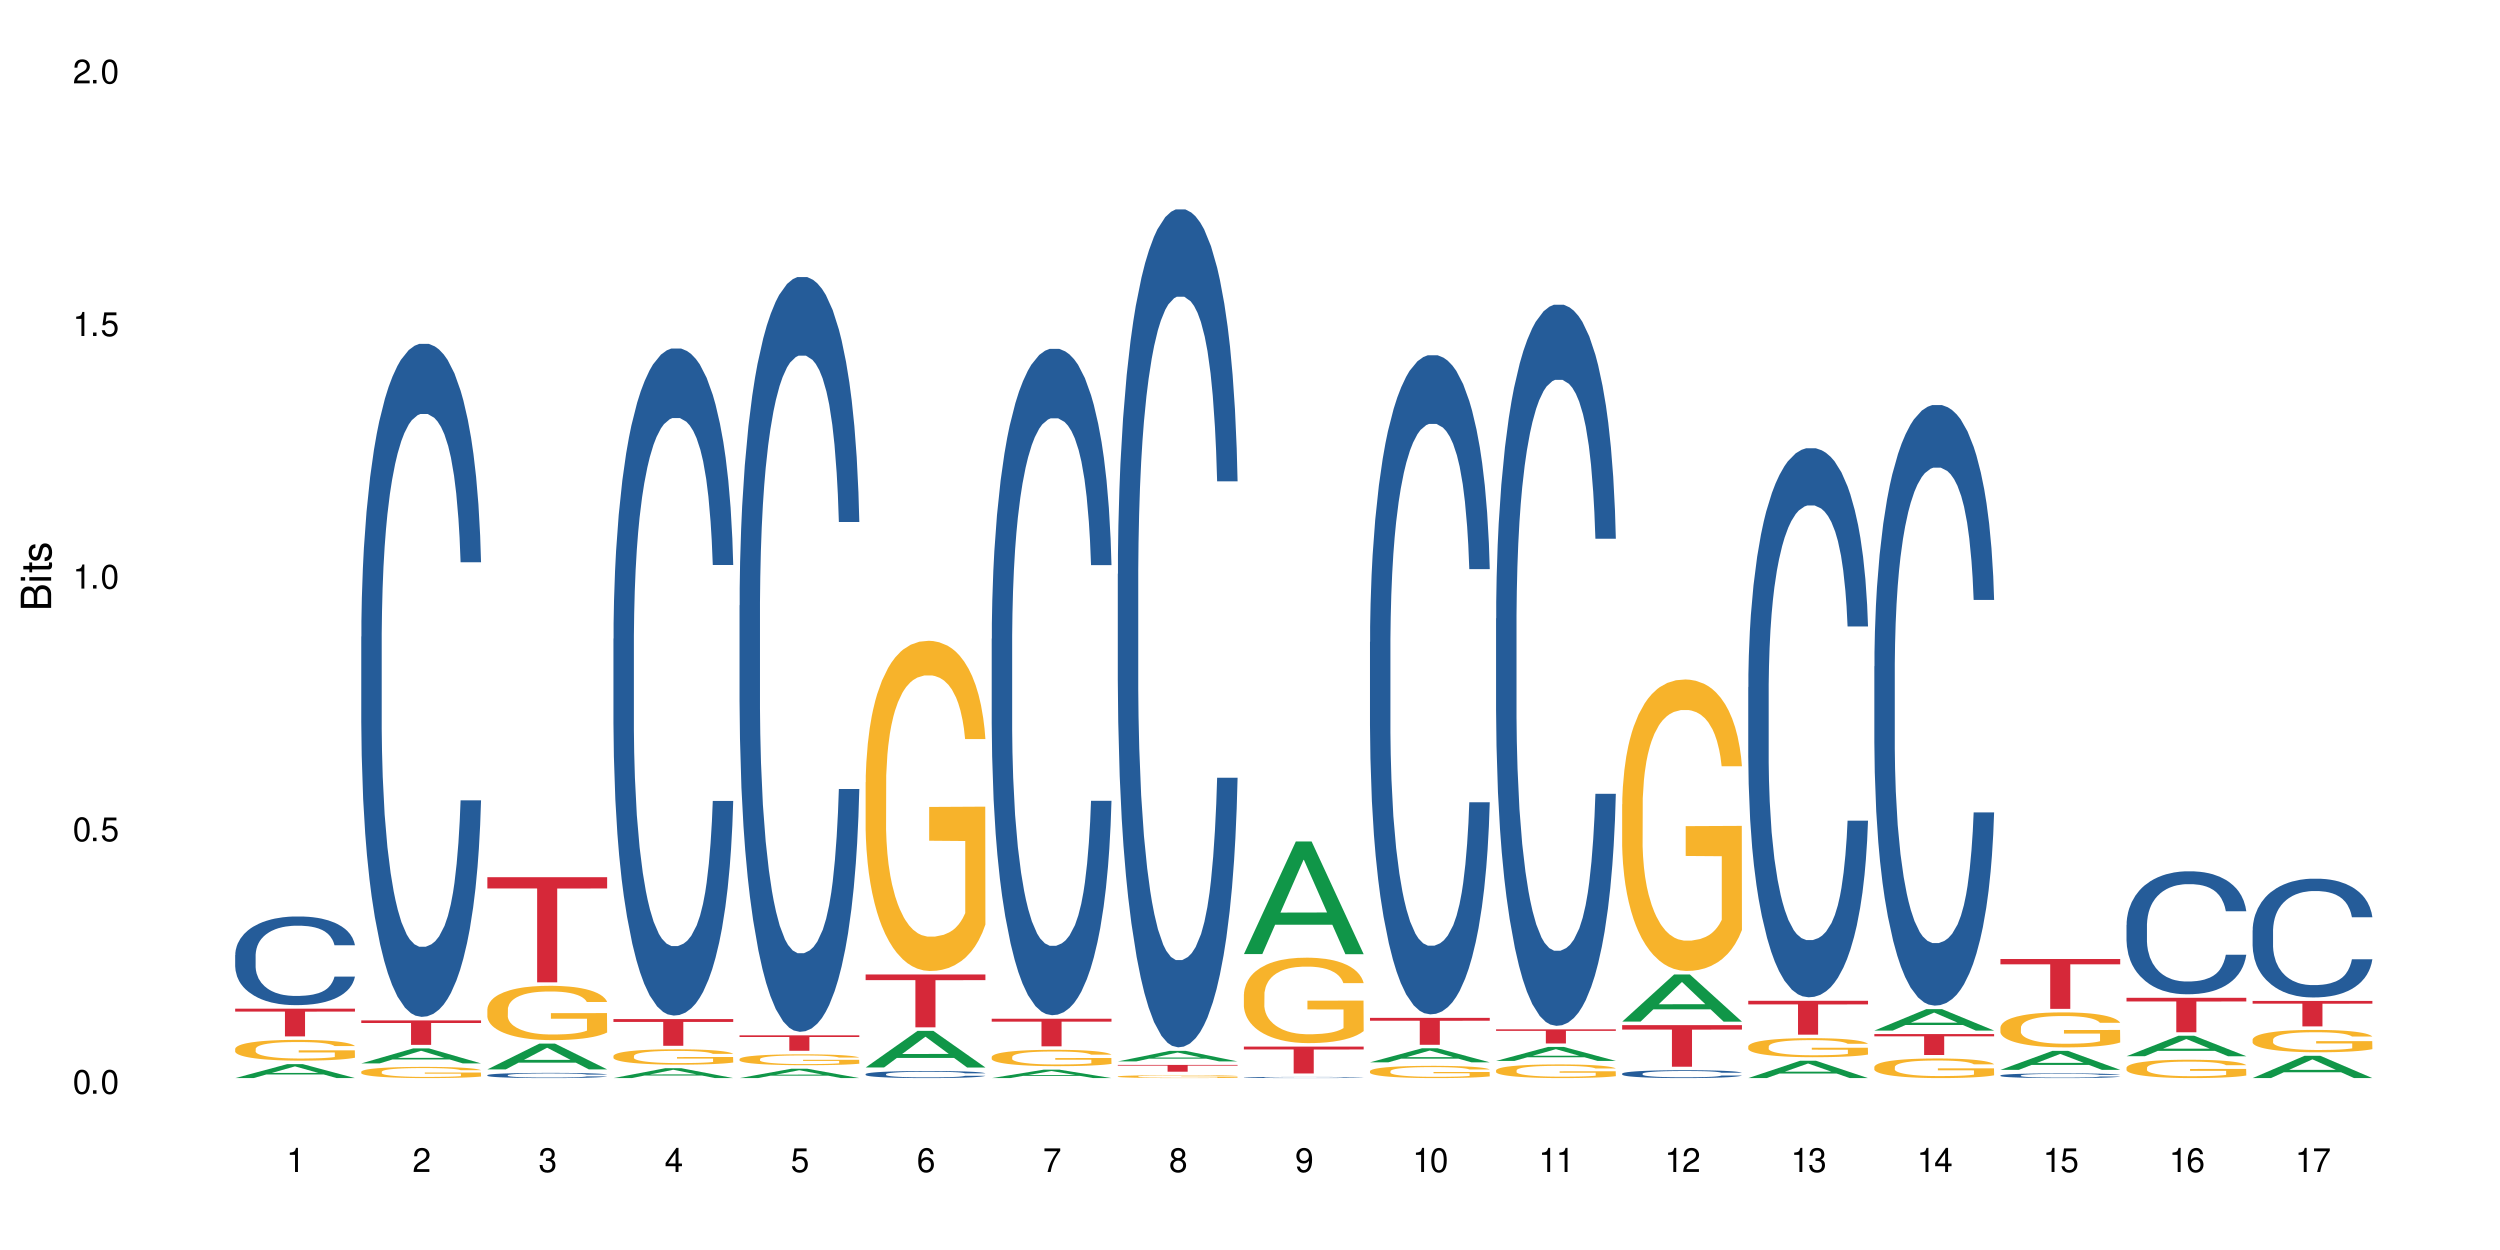 <?xml version="1.0" encoding="UTF-8"?>
<svg xmlns="http://www.w3.org/2000/svg" xmlns:xlink="http://www.w3.org/1999/xlink" width="720" height="360" viewBox="0 0 720 360">
<defs>
<g>
<g id="glyph-0-0">
</g>
<g id="glyph-0-1">
<path d="M 2.641 -6.938 C 2 -6.938 1.422 -6.656 1.078 -6.172 C 0.641 -5.562 0.406 -4.641 0.406 -3.359 C 0.406 -1.016 1.188 0.219 2.641 0.219 C 4.078 0.219 4.859 -1.016 4.859 -3.297 C 4.859 -4.641 4.656 -5.547 4.203 -6.172 C 3.844 -6.656 3.281 -6.938 2.641 -6.938 Z M 2.641 -6.188 C 3.547 -6.188 4 -5.25 4 -3.375 C 4 -1.406 3.562 -0.484 2.625 -0.484 C 1.734 -0.484 1.281 -1.438 1.281 -3.344 C 1.281 -5.25 1.734 -6.188 2.641 -6.188 Z M 2.641 -6.188 "/>
</g>
<g id="glyph-0-2">
<path d="M 1.828 -1 L 0.828 -1 L 0.828 0 L 1.828 0 Z M 1.828 -1 "/>
</g>
<g id="glyph-0-3">
<path d="M 4.562 -6.797 L 1.062 -6.797 L 0.547 -3.094 L 1.328 -3.094 C 1.719 -3.562 2.047 -3.734 2.578 -3.734 C 3.484 -3.734 4.062 -3.109 4.062 -2.094 C 4.062 -1.125 3.484 -0.531 2.578 -0.531 C 1.828 -0.531 1.375 -0.906 1.188 -1.672 L 0.328 -1.672 C 0.453 -1.109 0.547 -0.844 0.75 -0.594 C 1.125 -0.078 1.828 0.219 2.594 0.219 C 3.969 0.219 4.922 -0.781 4.922 -2.219 C 4.922 -3.562 4.031 -4.484 2.719 -4.484 C 2.25 -4.484 1.859 -4.359 1.469 -4.062 L 1.734 -5.969 L 4.562 -5.969 Z M 4.562 -6.797 "/>
</g>
<g id="glyph-0-4">
<path d="M 2.484 -4.938 L 2.484 0 L 3.328 0 L 3.328 -6.938 L 2.766 -6.938 C 2.469 -5.875 2.281 -5.734 0.984 -5.562 L 0.984 -4.938 Z M 2.484 -4.938 "/>
</g>
<g id="glyph-0-5">
<path d="M 4.859 -0.828 L 1.281 -0.828 C 1.359 -1.406 1.672 -1.781 2.5 -2.281 L 3.469 -2.828 C 4.406 -3.344 4.906 -4.062 4.906 -4.906 C 4.906 -5.484 4.672 -6.031 4.266 -6.406 C 3.859 -6.766 3.375 -6.938 2.719 -6.938 C 1.859 -6.938 1.219 -6.625 0.844 -6.031 C 0.609 -5.672 0.5 -5.234 0.484 -4.531 L 1.328 -4.531 C 1.359 -5.016 1.406 -5.281 1.531 -5.516 C 1.75 -5.938 2.188 -6.203 2.703 -6.203 C 3.469 -6.203 4.031 -5.641 4.031 -4.891 C 4.031 -4.344 3.719 -3.859 3.125 -3.516 L 2.234 -3 C 0.812 -2.172 0.406 -1.531 0.328 -0.016 L 4.859 -0.016 Z M 4.859 -0.828 "/>
</g>
<g id="glyph-0-6">
<path d="M 2.125 -3.188 L 2.578 -3.188 C 3.5 -3.188 3.984 -2.766 3.984 -1.922 C 3.984 -1.062 3.469 -0.531 2.594 -0.531 C 1.656 -0.531 1.203 -1 1.156 -2.016 L 0.312 -2.016 C 0.344 -1.453 0.438 -1.094 0.609 -0.781 C 0.953 -0.109 1.625 0.219 2.547 0.219 C 3.953 0.219 4.859 -0.625 4.859 -1.938 C 4.859 -2.828 4.516 -3.297 3.703 -3.594 C 4.344 -3.844 4.656 -4.328 4.656 -5.031 C 4.656 -6.219 3.875 -6.938 2.578 -6.938 C 1.203 -6.938 0.484 -6.172 0.453 -4.703 L 1.297 -4.703 C 1.312 -5.125 1.344 -5.359 1.453 -5.578 C 1.641 -5.969 2.062 -6.203 2.594 -6.203 C 3.344 -6.203 3.797 -5.75 3.797 -5 C 3.797 -4.516 3.609 -4.219 3.25 -4.047 C 3.016 -3.953 2.703 -3.922 2.125 -3.906 Z M 2.125 -3.188 "/>
</g>
<g id="glyph-0-7">
<path d="M 3.141 -1.672 L 3.141 0 L 3.984 0 L 3.984 -1.672 L 4.984 -1.672 L 4.984 -2.438 L 3.984 -2.438 L 3.984 -6.938 L 3.359 -6.938 L 0.266 -2.578 L 0.266 -1.672 Z M 3.141 -2.438 L 1 -2.438 L 3.141 -5.5 Z M 3.141 -2.438 "/>
</g>
<g id="glyph-0-8">
<path d="M 4.781 -5.125 C 4.609 -6.266 3.891 -6.938 2.844 -6.938 C 2.094 -6.938 1.422 -6.578 1.031 -5.953 C 0.594 -5.266 0.406 -4.422 0.406 -3.172 C 0.406 -2 0.578 -1.25 0.984 -0.641 C 1.359 -0.078 1.953 0.219 2.703 0.219 C 3.984 0.219 4.922 -0.75 4.922 -2.094 C 4.922 -3.375 4.062 -4.281 2.844 -4.281 C 2.172 -4.281 1.641 -4.031 1.281 -3.516 C 1.281 -5.234 1.828 -6.188 2.797 -6.188 C 3.391 -6.188 3.797 -5.797 3.938 -5.125 Z M 2.734 -3.531 C 3.547 -3.531 4.062 -2.953 4.062 -2.031 C 4.062 -1.156 3.484 -0.531 2.703 -0.531 C 1.922 -0.531 1.328 -1.188 1.328 -2.078 C 1.328 -2.938 1.906 -3.531 2.734 -3.531 Z M 2.734 -3.531 "/>
</g>
<g id="glyph-0-9">
<path d="M 4.984 -6.797 L 0.438 -6.797 L 0.438 -5.969 L 4.109 -5.969 C 2.5 -3.656 1.828 -2.234 1.328 0 L 2.219 0 C 2.594 -2.172 3.453 -4.047 4.984 -6.094 Z M 4.984 -6.797 "/>
</g>
<g id="glyph-0-10">
<path d="M 3.75 -3.656 C 4.469 -4.094 4.688 -4.438 4.688 -5.078 C 4.688 -6.172 3.844 -6.938 2.641 -6.938 C 1.438 -6.938 0.594 -6.172 0.594 -5.094 C 0.594 -4.438 0.812 -4.094 1.516 -3.656 C 0.734 -3.266 0.359 -2.703 0.359 -1.922 C 0.359 -0.656 1.281 0.219 2.641 0.219 C 3.984 0.219 4.922 -0.656 4.922 -1.922 C 4.922 -2.703 4.531 -3.266 3.75 -3.656 Z M 2.641 -6.188 C 3.359 -6.188 3.812 -5.75 3.812 -5.062 C 3.812 -4.406 3.344 -3.984 2.641 -3.984 C 1.922 -3.984 1.453 -4.406 1.453 -5.078 C 1.453 -5.75 1.922 -6.188 2.641 -6.188 Z M 2.641 -3.266 C 3.484 -3.266 4.062 -2.719 4.062 -1.906 C 4.062 -1.078 3.484 -0.531 2.625 -0.531 C 1.797 -0.531 1.219 -1.094 1.219 -1.906 C 1.219 -2.719 1.781 -3.266 2.641 -3.266 Z M 2.641 -3.266 "/>
</g>
<g id="glyph-0-11">
<path d="M 0.516 -1.578 C 0.672 -0.453 1.406 0.219 2.438 0.219 C 3.188 0.219 3.859 -0.141 4.266 -0.766 C 4.688 -1.453 4.891 -2.297 4.891 -3.547 C 4.891 -4.719 4.703 -5.453 4.312 -6.078 C 3.938 -6.641 3.344 -6.938 2.594 -6.938 C 1.297 -6.938 0.359 -5.969 0.359 -4.625 C 0.359 -3.344 1.234 -2.453 2.453 -2.453 C 3.094 -2.453 3.578 -2.672 4.016 -3.203 C 4 -1.484 3.469 -0.531 2.5 -0.531 C 1.906 -0.531 1.484 -0.906 1.359 -1.578 Z M 2.578 -6.203 C 3.375 -6.203 3.969 -5.531 3.969 -4.641 C 3.969 -3.797 3.391 -3.188 2.547 -3.188 C 1.734 -3.188 1.234 -3.766 1.234 -4.688 C 1.234 -5.562 1.797 -6.203 2.578 -6.203 Z M 2.578 -6.203 "/>
</g>
<g id="glyph-1-0">
</g>
<g id="glyph-1-1">
<path d="M 0 -0.953 L 0 -4.891 C 0 -5.719 -0.234 -6.344 -0.734 -6.797 C -1.188 -7.234 -1.812 -7.469 -2.5 -7.469 C -3.547 -7.469 -4.188 -7 -4.625 -5.875 C -4.984 -6.688 -5.625 -7.094 -6.531 -7.094 C -7.172 -7.094 -7.734 -6.859 -8.141 -6.391 C -8.562 -5.922 -8.75 -5.344 -8.75 -4.5 L -8.75 -0.953 Z M -4.984 -2.062 L -7.766 -2.062 L -7.766 -4.219 C -7.766 -4.844 -7.688 -5.203 -7.453 -5.5 C -7.219 -5.812 -6.859 -5.969 -6.375 -5.969 C -5.891 -5.969 -5.531 -5.812 -5.297 -5.5 C -5.062 -5.203 -4.984 -4.844 -4.984 -4.219 Z M -0.984 -2.062 L -4 -2.062 L -4 -4.781 C -4 -5.766 -3.438 -6.359 -2.484 -6.359 C -1.547 -6.359 -0.984 -5.766 -0.984 -4.781 Z M -0.984 -2.062 "/>
</g>
<g id="glyph-1-2">
<path d="M -6.281 -1.797 L -6.281 -0.797 L 0 -0.797 L 0 -1.797 Z M -8.75 -1.797 L -8.75 -0.797 L -7.484 -0.797 L -7.484 -1.797 Z M -8.75 -1.797 "/>
</g>
<g id="glyph-1-3">
<path d="M -6.281 -3.047 L -6.281 -2.016 L -8.016 -2.016 L -8.016 -1.016 L -6.281 -1.016 L -6.281 -0.172 L -5.469 -0.172 L -5.469 -1.016 L -0.719 -1.016 C -0.078 -1.016 0.281 -1.453 0.281 -2.234 C 0.281 -2.5 0.25 -2.719 0.188 -3.047 L -0.641 -3.047 C -0.609 -2.906 -0.594 -2.766 -0.594 -2.562 C -0.594 -2.141 -0.719 -2.016 -1.156 -2.016 L -5.469 -2.016 L -5.469 -3.047 Z M -6.281 -3.047 "/>
</g>
<g id="glyph-1-4">
<path d="M -4.531 -5.25 C -5.766 -5.25 -6.469 -4.422 -6.469 -2.969 C -6.469 -1.516 -5.719 -0.562 -4.547 -0.562 C -3.562 -0.562 -3.094 -1.062 -2.734 -2.562 L -2.516 -3.484 C -2.344 -4.188 -2.094 -4.469 -1.641 -4.469 C -1.047 -4.469 -0.641 -3.875 -0.641 -3 C -0.641 -2.453 -0.797 -2 -1.062 -1.75 C -1.25 -1.594 -1.422 -1.531 -1.875 -1.469 L -1.875 -0.406 C -0.422 -0.453 0.281 -1.266 0.281 -2.922 C 0.281 -4.5 -0.5 -5.516 -1.719 -5.516 C -2.656 -5.516 -3.172 -4.984 -3.469 -3.734 L -3.703 -2.766 C -3.891 -1.953 -4.156 -1.609 -4.594 -1.609 C -5.188 -1.609 -5.547 -2.125 -5.547 -2.938 C -5.547 -3.75 -5.203 -4.172 -4.531 -4.203 Z M -4.531 -5.25 "/>
</g>
</g>
</defs>
<rect x="-72" y="-36" width="864" height="432" fill="rgb(100%, 100%, 100%)" fill-opacity="1"/>
<path fill-rule="nonzero" fill="rgb(6.275%, 58.824%, 28.235%)" fill-opacity="1" d="M 67.73 310.488 L 67.77 310.484 L 82.695 306.477 L 87.227 306.477 L 102.23 310.492 L 96.957 310.492 L 93.199 309.441 L 76.723 309.441 L 73.039 310.488 L 67.73 310.488 L 78.309 309.008 L 91.688 309.004 L 85.016 307.133 L 84.941 307.129 L 84.871 307.141 L 78.273 309.004 L 78.309 309.008 Z M 67.73 310.488 "/>
<path fill-rule="nonzero" fill="rgb(14.51%, 36.078%, 60%)" fill-opacity="1" d="M 67.73 275.062 L 67.773 275.039 L 67.773 274.48 L 67.898 273.59 L 68.195 272.473 L 68.488 271.703 L 69.246 270.324 L 70.297 268.992 L 71.391 267.969 L 72.191 267.359 L 72.906 266.895 L 74.547 266.031 L 75.598 265.586 L 76.734 265.191 L 78.121 264.793 L 79.133 264.559 L 81.402 264.188 L 83.086 264.023 L 84.391 263.953 L 87.211 263.953 L 88.891 264.047 L 90.113 264.164 L 91.457 264.352 L 92.594 264.559 L 94.57 265.074 L 96.34 265.727 L 97.137 266.102 L 98.402 266.824 L 99.367 267.523 L 100.043 268.129 L 100.797 268.992 L 101.473 270.043 L 101.977 271.234 L 102.23 272.238 L 96.34 272.238 L 96.043 271.305 L 95.707 270.582 L 95.078 269.625 L 94.445 268.949 L 93.562 268.27 L 92.762 267.828 L 91.668 267.383 L 90.703 267.105 L 89.691 266.895 L 88.723 266.754 L 86.875 266.613 L 84.727 266.613 L 83.93 266.66 L 82.289 266.848 L 81.402 267.012 L 80.141 267.336 L 79.258 267.641 L 78.207 268.105 L 77.492 268.504 L 76.609 269.109 L 75.977 269.648 L 75.262 270.418 L 74.84 271 L 74.461 271.656 L 74.125 272.426 L 73.875 273.242 L 73.703 274.105 L 73.621 274.945 L 73.621 278.562 L 73.703 279.402 L 73.914 280.383 L 74.461 281.809 L 75.262 283.043 L 76.188 284.023 L 77.07 284.723 L 77.574 285.051 L 78.25 285.426 L 79.301 285.891 L 80.816 286.359 L 81.699 286.543 L 83.043 286.73 L 84.434 286.824 L 86.285 286.824 L 87.926 286.73 L 89.02 286.613 L 90.156 286.43 L 91.711 286.031 L 92.68 285.656 L 93.52 285.215 L 94.152 284.77 L 94.57 284.398 L 95.203 283.676 L 95.707 282.879 L 96.086 282.062 L 96.34 281.27 L 102.23 281.27 L 101.977 282.203 L 101.598 283.113 L 101.219 283.789 L 100.629 284.609 L 99.957 285.332 L 98.988 286.148 L 98.191 286.684 L 97.137 287.27 L 96.172 287.711 L 95.117 288.109 L 93.562 288.574 L 92.551 288.809 L 91.457 289.02 L 90.156 289.207 L 88.516 289.367 L 86.746 289.461 L 85.105 289.484 L 83.34 289.438 L 82.035 289.344 L 80.309 289.137 L 78.164 288.715 L 76.609 288.273 L 75.387 287.828 L 74.336 287.363 L 73.156 286.73 L 71.645 285.703 L 70.719 284.91 L 70.086 284.258 L 69.371 283.348 L 68.867 282.531 L 68.277 281.223 L 67.855 279.566 L 67.73 278.281 Z M 67.73 275.062 "/>
<path fill-rule="nonzero" fill="rgb(96.863%, 70.196%, 16.863%)" fill-opacity="1" d="M 67.73 302.047 L 67.773 302.043 L 67.773 301.934 L 67.941 301.688 L 68.363 301.348 L 68.91 301.066 L 69.496 300.848 L 69.875 300.734 L 70.508 300.57 L 71.055 300.449 L 72.441 300.203 L 74.211 299.973 L 75.176 299.875 L 76.27 299.781 L 77.828 299.68 L 78.543 299.641 L 80.73 299.551 L 83.215 299.496 L 85.949 299.48 L 87.211 299.488 L 88.934 299.508 L 91.289 299.57 L 92.637 299.625 L 93.688 299.68 L 94.781 299.75 L 96.129 299.859 L 97.391 299.988 L 98.402 300.121 L 99.41 300.285 L 100.25 300.461 L 100.965 300.652 L 101.598 300.883 L 101.977 301.074 L 102.23 301.266 L 96.383 301.266 L 96.043 301.074 L 95.664 300.926 L 95.035 300.746 L 94.402 300.613 L 93.773 300.512 L 92.594 300.367 L 91.586 300.281 L 90.324 300.203 L 89.102 300.156 L 87.715 300.121 L 86.875 300.109 L 84.645 300.109 L 82.625 300.148 L 81.445 300.191 L 80.605 300.238 L 79.426 300.32 L 78.711 300.383 L 78.289 300.43 L 77.027 300.598 L 76.188 300.75 L 75.723 300.855 L 75.137 301.02 L 74.715 301.168 L 74.25 301.387 L 74 301.551 L 73.664 301.922 L 73.621 302.906 L 73.746 303.113 L 74 303.336 L 74.336 303.535 L 74.84 303.742 L 75.348 303.902 L 76.23 304.113 L 76.988 304.258 L 77.574 304.348 L 78.711 304.496 L 79.176 304.547 L 80.27 304.645 L 81.402 304.723 L 82.793 304.785 L 83.844 304.82 L 85.527 304.848 L 87.672 304.848 L 90.195 304.812 L 91.797 304.77 L 92.891 304.727 L 93.605 304.688 L 94.488 304.629 L 95.117 304.574 L 95.707 304.512 L 96.422 304.422 L 96.422 303.113 L 86.031 303.109 L 86.031 302.496 L 102.188 302.488 L 102.23 304.629 L 101.344 304.777 L 100.25 304.918 L 99.199 305.027 L 98.105 305.121 L 96.551 305.223 L 95.289 305.289 L 93.352 305.367 L 91.586 305.414 L 89.734 305.449 L 88.094 305.465 L 86.156 305.469 L 84.434 305.461 L 82.582 305.426 L 81.109 305.383 L 79.762 305.328 L 78.418 305.258 L 76.734 305.141 L 75.641 305.051 L 74.504 304.934 L 73.367 304.797 L 72.359 304.648 L 71.688 304.535 L 71.012 304.402 L 70.297 304.238 L 69.625 304.055 L 69.121 303.883 L 68.656 303.691 L 68.32 303.512 L 67.984 303.266 L 67.816 303.07 L 67.73 302.898 Z M 67.73 302.047 "/>
<path fill-rule="nonzero" fill="rgb(83.922%, 15.686%, 22.353%)" fill-opacity="1" d="M 67.73 290.488 L 102.23 290.488 L 102.23 291.344 L 87.852 291.352 L 87.852 298.477 L 82.066 298.477 L 82.066 291.359 L 81.984 291.344 L 67.73 291.344 Z M 67.73 290.488 "/>
<path fill-rule="nonzero" fill="rgb(6.275%, 58.824%, 28.235%)" fill-opacity="1" d="M 104.043 306.254 L 104.082 306.25 L 119.008 301.934 L 123.543 301.934 L 138.543 306.258 L 133.273 306.258 L 129.512 305.129 L 113.039 305.129 L 109.352 306.254 L 104.043 306.254 L 114.621 304.66 L 128 304.656 L 121.332 302.641 L 121.258 302.637 L 121.184 302.648 L 114.586 304.656 L 114.621 304.66 Z M 104.043 306.254 "/>
<path fill-rule="nonzero" fill="rgb(14.51%, 36.078%, 60%)" fill-opacity="1" d="M 104.043 183.375 L 104.086 183.199 L 104.086 178.945 L 104.211 172.215 L 104.508 163.707 L 104.801 157.863 L 105.559 147.41 L 106.609 137.312 L 107.703 129.516 L 108.504 124.91 L 109.219 121.367 L 110.859 114.812 L 111.91 111.445 L 113.047 108.434 L 114.438 105.422 L 115.445 103.648 L 117.719 100.812 L 119.398 99.574 L 120.703 99.043 L 123.523 99.043 L 125.207 99.75 L 126.426 100.637 L 127.773 102.055 L 128.91 103.648 L 130.887 107.547 L 132.652 112.508 L 133.453 115.344 L 134.715 120.836 L 135.684 126.148 L 136.355 130.754 L 137.113 137.312 L 137.785 145.285 L 138.289 154.32 L 138.543 161.938 L 132.652 161.938 L 132.359 154.852 L 132.023 149.359 L 131.391 142.094 L 130.758 136.957 L 129.875 131.82 L 129.078 128.453 L 127.984 125.086 L 127.016 122.961 L 126.004 121.367 L 125.039 120.305 L 123.188 119.238 L 121.043 119.238 L 120.242 119.594 L 118.602 121.012 L 117.719 122.25 L 116.457 124.73 L 115.57 127.035 L 114.52 130.578 L 113.805 133.59 L 112.922 138.195 L 112.289 142.273 L 111.574 148.117 L 111.156 152.547 L 110.777 157.508 L 110.438 163.355 L 110.188 169.555 L 110.02 176.109 L 109.934 182.488 L 109.934 209.949 L 110.02 216.328 L 110.23 223.77 L 110.777 234.574 L 111.574 243.965 L 112.5 251.406 L 113.383 256.723 L 113.891 259.203 L 114.562 262.035 L 115.613 265.582 L 117.129 269.125 L 118.012 270.539 L 119.359 271.957 L 120.746 272.668 L 122.598 272.668 L 124.238 271.957 L 125.332 271.074 L 126.469 269.656 L 128.023 266.645 L 128.992 263.809 L 129.832 260.441 L 130.465 257.074 L 130.887 254.242 L 131.516 248.75 L 132.023 242.727 L 132.398 236.523 L 132.652 230.5 L 138.543 230.5 L 138.289 237.586 L 137.91 244.496 L 137.531 249.637 L 136.945 255.836 L 136.27 261.328 L 135.305 267.527 L 134.504 271.605 L 133.453 276.031 L 132.484 279.398 L 131.434 282.41 L 129.875 285.953 L 128.867 287.727 L 127.773 289.32 L 126.469 290.738 L 124.828 291.977 L 123.059 292.688 L 121.418 292.863 L 119.652 292.508 L 118.348 291.801 L 116.625 290.207 L 114.477 287.016 L 112.922 283.652 L 111.703 280.285 L 110.648 276.742 L 109.473 271.957 L 107.957 264.164 L 107.031 258.141 L 106.402 253.18 L 105.684 246.27 L 105.18 240.066 L 104.59 230.148 L 104.172 217.566 L 104.043 207.824 Z M 104.043 183.375 "/>
<path fill-rule="nonzero" fill="rgb(96.863%, 70.196%, 16.863%)" fill-opacity="1" d="M 104.043 308.645 L 104.086 308.641 L 104.086 308.582 L 104.254 308.449 L 104.676 308.27 L 105.223 308.117 L 105.812 308 L 106.191 307.938 L 106.82 307.848 L 107.367 307.785 L 108.758 307.652 L 110.523 307.527 L 111.492 307.473 L 112.586 307.426 L 114.141 307.367 L 114.855 307.348 L 117.043 307.301 L 119.527 307.27 L 122.262 307.262 L 123.523 307.266 L 125.25 307.277 L 127.605 307.309 L 128.949 307.34 L 130.004 307.367 L 131.098 307.406 L 132.441 307.465 L 133.703 307.535 L 134.715 307.605 L 135.723 307.695 L 136.566 307.789 L 137.281 307.895 L 137.91 308.016 L 138.289 308.121 L 138.543 308.223 L 132.695 308.223 L 132.359 308.121 L 131.98 308.039 L 131.348 307.945 L 130.719 307.871 L 130.086 307.816 L 128.91 307.738 L 127.898 307.691 L 126.637 307.652 L 125.418 307.625 L 124.027 307.605 L 123.188 307.602 L 120.957 307.602 L 118.938 307.621 L 117.758 307.645 L 116.918 307.668 L 115.738 307.715 L 115.023 307.75 L 114.605 307.773 L 113.344 307.863 L 112.5 307.945 L 112.039 308.004 L 111.449 308.09 L 111.027 308.172 L 110.566 308.289 L 110.312 308.379 L 109.977 308.578 L 109.934 309.109 L 110.062 309.219 L 110.312 309.34 L 110.648 309.449 L 111.156 309.559 L 111.66 309.645 L 112.543 309.762 L 113.301 309.836 L 113.891 309.887 L 115.023 309.965 L 115.488 309.992 L 116.582 310.047 L 117.719 310.086 L 119.105 310.121 L 120.156 310.141 L 121.84 310.156 L 123.984 310.156 L 126.512 310.137 L 128.109 310.113 L 129.203 310.09 L 129.918 310.07 L 130.801 310.039 L 131.434 310.008 L 132.023 309.977 L 132.738 309.926 L 132.738 309.219 L 122.344 309.219 L 122.344 308.887 L 138.5 308.883 L 138.543 310.039 L 137.66 310.117 L 136.566 310.195 L 135.512 310.254 L 134.418 310.305 L 132.863 310.359 L 131.602 310.395 L 129.664 310.438 L 127.898 310.461 L 126.047 310.48 L 124.406 310.488 L 122.473 310.492 L 120.746 310.484 L 118.895 310.469 L 117.422 310.445 L 116.078 310.414 L 114.73 310.375 L 113.047 310.316 L 111.953 310.266 L 110.816 310.203 L 109.684 310.129 L 108.672 310.051 L 108 309.988 L 107.324 309.918 L 106.609 309.828 L 105.938 309.727 L 105.434 309.637 L 104.969 309.531 L 104.633 309.438 L 104.297 309.305 L 104.129 309.195 L 104.043 309.105 Z M 104.043 308.645 "/>
<path fill-rule="nonzero" fill="rgb(83.922%, 15.686%, 22.353%)" fill-opacity="1" d="M 104.043 293.867 L 138.543 293.867 L 138.543 294.625 L 124.164 294.633 L 124.164 300.93 L 118.379 300.93 L 118.379 294.637 L 118.297 294.625 L 104.043 294.625 Z M 104.043 293.867 "/>
<path fill-rule="nonzero" fill="rgb(6.275%, 58.824%, 28.235%)" fill-opacity="1" d="M 140.359 307.98 L 140.395 307.973 L 155.32 300.566 L 159.855 300.566 L 174.855 307.984 L 169.586 307.984 L 165.828 306.047 L 149.352 306.047 L 145.664 307.98 L 140.359 307.98 L 150.938 305.246 L 164.316 305.242 L 157.645 301.777 L 157.57 301.77 L 157.496 301.789 L 150.898 305.242 L 150.938 305.246 Z M 140.359 307.98 "/>
<path fill-rule="nonzero" fill="rgb(14.51%, 36.078%, 60%)" fill-opacity="1" d="M 140.359 309.645 L 140.398 309.641 L 140.398 309.609 L 140.527 309.559 L 140.82 309.492 L 141.117 309.445 L 141.871 309.367 L 142.926 309.285 L 144.02 309.227 L 144.816 309.191 L 145.531 309.164 L 147.172 309.113 L 148.227 309.086 L 149.359 309.062 L 150.75 309.039 L 151.758 309.027 L 154.031 309.004 L 155.715 308.996 L 157.02 308.992 L 159.836 308.992 L 161.52 308.996 L 162.738 309.004 L 164.086 309.016 L 165.223 309.027 L 167.199 309.055 L 168.965 309.094 L 169.766 309.117 L 171.027 309.16 L 171.996 309.199 L 172.668 309.238 L 173.426 309.285 L 174.098 309.348 L 174.605 309.418 L 174.855 309.477 L 168.965 309.477 L 168.672 309.422 L 168.336 309.379 L 167.703 309.324 L 167.074 309.285 L 166.191 309.246 L 165.391 309.219 L 164.297 309.191 L 163.328 309.176 L 162.32 309.164 L 161.352 309.156 L 159.5 309.148 L 156.555 309.148 L 154.914 309.16 L 154.031 309.172 L 152.77 309.191 L 151.887 309.207 L 150.832 309.234 L 150.117 309.258 L 149.234 309.293 L 148.605 309.324 L 147.891 309.371 L 147.469 309.406 L 147.09 309.445 L 146.754 309.488 L 146.5 309.535 L 146.332 309.586 L 146.25 309.637 L 146.25 309.848 L 146.332 309.898 L 146.543 309.957 L 147.09 310.039 L 147.891 310.113 L 148.812 310.172 L 149.699 310.211 L 150.203 310.23 L 150.875 310.254 L 151.926 310.281 L 153.441 310.309 L 154.324 310.32 L 155.672 310.328 L 157.059 310.336 L 158.91 310.336 L 160.551 310.328 L 161.645 310.324 L 162.781 310.312 L 164.34 310.289 L 165.305 310.266 L 166.148 310.242 L 166.777 310.215 L 167.199 310.191 L 167.832 310.148 L 168.336 310.102 L 168.715 310.055 L 168.965 310.008 L 174.855 310.008 L 174.605 310.062 L 174.227 310.117 L 173.848 310.156 L 173.258 310.203 L 172.586 310.246 L 171.617 310.297 L 170.816 310.328 L 169.766 310.359 L 168.797 310.387 L 167.746 310.41 L 166.191 310.438 L 165.18 310.453 L 164.086 310.465 L 162.781 310.477 L 161.141 310.484 L 159.375 310.488 L 157.734 310.492 L 155.965 310.488 L 154.664 310.484 L 152.938 310.473 L 150.793 310.445 L 149.234 310.422 L 148.016 310.395 L 146.965 310.367 L 145.785 310.328 L 144.27 310.27 L 143.344 310.223 L 142.715 310.184 L 142 310.129 L 141.492 310.082 L 140.906 310.008 L 140.484 309.91 L 140.359 309.832 Z M 140.359 309.645 "/>
<path fill-rule="nonzero" fill="rgb(96.863%, 70.196%, 16.863%)" fill-opacity="1" d="M 140.359 290.613 L 140.398 290.598 L 140.398 290.312 L 140.57 289.672 L 140.988 288.785 L 141.535 288.055 L 142.125 287.484 L 142.504 287.184 L 143.137 286.754 L 143.684 286.441 L 145.07 285.797 L 146.836 285.199 L 147.805 284.941 L 148.898 284.699 L 150.457 284.426 L 151.172 284.324 L 153.359 284.098 L 155.84 283.953 L 158.574 283.91 L 159.836 283.926 L 161.562 283.984 L 163.918 284.141 L 165.266 284.281 L 166.316 284.426 L 167.41 284.613 L 168.754 284.898 L 170.02 285.242 L 171.027 285.582 L 172.039 286.012 L 172.879 286.469 L 173.594 286.969 L 174.227 287.57 L 174.605 288.07 L 174.855 288.57 L 169.008 288.57 L 168.672 288.07 L 168.293 287.684 L 167.66 287.211 L 167.031 286.871 L 166.398 286.598 L 165.223 286.227 L 164.211 285.996 L 162.949 285.797 L 161.73 285.668 L 160.34 285.582 L 159.5 285.555 L 157.27 285.555 L 155.25 285.656 L 154.074 285.77 L 153.23 285.883 L 152.055 286.098 L 151.34 286.27 L 150.918 286.383 L 149.656 286.828 L 148.812 287.227 L 148.352 287.5 L 147.762 287.926 L 147.344 288.312 L 146.879 288.883 L 146.625 289.312 L 146.289 290.285 L 146.25 292.855 L 146.375 293.402 L 146.625 293.984 L 146.965 294.5 L 147.469 295.043 L 147.973 295.457 L 148.855 296.016 L 149.613 296.387 L 150.203 296.629 L 151.34 297.016 L 151.801 297.145 L 152.895 297.402 L 154.031 297.602 L 155.418 297.773 L 156.473 297.859 L 158.152 297.93 L 160.301 297.93 L 162.824 297.844 L 164.422 297.73 L 165.516 297.617 L 166.23 297.516 L 167.113 297.359 L 167.746 297.215 L 168.336 297.059 L 169.051 296.816 L 169.051 293.402 L 158.66 293.387 L 158.66 291.785 L 174.812 291.77 L 174.855 297.359 L 173.973 297.746 L 172.879 298.117 L 171.828 298.402 L 170.734 298.645 L 169.176 298.918 L 167.914 299.09 L 165.98 299.289 L 164.211 299.418 L 162.359 299.504 L 160.719 299.547 L 158.785 299.559 L 157.059 299.531 L 155.211 299.445 L 153.738 299.332 L 152.391 299.188 L 151.043 299.004 L 149.359 298.703 L 148.266 298.461 L 147.133 298.16 L 145.996 297.801 L 144.984 297.418 L 144.312 297.117 L 143.641 296.773 L 142.926 296.344 L 142.25 295.859 L 141.746 295.414 L 141.285 294.914 L 140.945 294.445 L 140.609 293.801 L 140.441 293.285 L 140.359 292.844 Z M 140.359 290.613 "/>
<path fill-rule="nonzero" fill="rgb(83.922%, 15.686%, 22.353%)" fill-opacity="1" d="M 140.359 252.641 L 174.855 252.641 L 174.855 255.879 L 160.477 255.906 L 160.477 282.906 L 154.695 282.906 L 154.695 255.938 L 154.609 255.879 L 140.359 255.879 Z M 140.359 252.641 "/>
<path fill-rule="nonzero" fill="rgb(6.275%, 58.824%, 28.235%)" fill-opacity="1" d="M 176.672 310.488 L 176.707 310.484 L 191.637 307.633 L 196.168 307.633 L 211.168 310.492 L 205.898 310.492 L 202.141 309.746 L 185.664 309.746 L 181.98 310.488 L 176.672 310.488 L 187.25 309.438 L 200.629 309.434 L 193.957 308.098 L 193.883 308.098 L 193.809 308.105 L 187.211 309.434 L 187.25 309.438 Z M 176.672 310.488 "/>
<path fill-rule="nonzero" fill="rgb(14.51%, 36.078%, 60%)" fill-opacity="1" d="M 176.672 183.965 L 176.715 183.789 L 176.715 179.574 L 176.84 172.902 L 177.133 164.473 L 177.43 158.676 L 178.188 148.316 L 179.238 138.309 L 180.332 130.582 L 181.133 126.016 L 181.848 122.504 L 183.488 116.004 L 184.539 112.668 L 185.676 109.684 L 187.062 106.699 L 188.074 104.941 L 190.344 102.133 L 192.027 100.902 L 193.332 100.375 L 196.152 100.375 L 197.832 101.078 L 199.055 101.957 L 200.398 103.363 L 201.535 104.941 L 203.512 108.805 L 205.281 113.723 L 206.078 116.531 L 207.34 121.977 L 208.309 127.246 L 208.98 131.809 L 209.738 138.309 L 210.414 146.211 L 210.918 155.164 L 211.168 162.715 L 205.281 162.715 L 204.984 155.691 L 204.648 150.25 L 204.02 143.047 L 203.387 137.957 L 202.504 132.863 L 201.703 129.527 L 200.609 126.191 L 199.641 124.082 L 198.633 122.504 L 197.664 121.449 L 195.812 120.395 L 193.668 120.395 L 192.867 120.746 L 191.227 122.152 L 190.344 123.383 L 189.082 125.84 L 188.199 128.121 L 187.148 131.633 L 186.434 134.621 L 185.547 139.184 L 184.918 143.223 L 184.203 149.02 L 183.781 153.41 L 183.402 158.328 L 183.066 164.121 L 182.812 170.266 L 182.645 176.766 L 182.562 183.086 L 182.562 210.305 L 182.645 216.629 L 182.855 224.004 L 183.402 234.715 L 184.203 244.02 L 185.129 251.398 L 186.012 256.664 L 186.516 259.125 L 187.188 261.934 L 188.242 265.445 L 189.754 268.957 L 190.641 270.363 L 191.984 271.766 L 193.375 272.469 L 195.227 272.469 L 196.867 271.766 L 197.961 270.891 L 199.094 269.484 L 200.652 266.5 L 201.621 263.688 L 202.461 260.352 L 203.094 257.016 L 203.512 254.207 L 204.145 248.762 L 204.648 242.793 L 205.027 236.645 L 205.281 230.676 L 211.168 230.676 L 210.918 237.699 L 210.539 244.547 L 210.16 249.641 L 209.57 255.785 L 208.898 261.23 L 207.93 267.375 L 207.133 271.414 L 206.078 275.805 L 205.113 279.141 L 204.059 282.129 L 202.504 285.641 L 201.492 287.395 L 200.398 288.977 L 199.094 290.379 L 197.453 291.609 L 195.688 292.312 L 194.047 292.488 L 192.281 292.137 L 190.977 291.434 L 189.25 289.855 L 187.105 286.691 L 185.547 283.355 L 184.328 280.02 L 183.277 276.508 L 182.098 271.766 L 180.586 264.039 L 179.66 258.07 L 179.027 253.152 L 178.312 246.305 L 177.809 240.156 L 177.219 230.324 L 176.797 217.855 L 176.672 208.199 Z M 176.672 183.965 "/>
<path fill-rule="nonzero" fill="rgb(96.863%, 70.196%, 16.863%)" fill-opacity="1" d="M 176.672 304.094 L 176.715 304.09 L 176.715 304.008 L 176.883 303.824 L 177.305 303.574 L 177.852 303.367 L 178.438 303.207 L 178.816 303.121 L 179.449 303 L 179.996 302.91 L 181.383 302.727 L 183.152 302.559 L 184.117 302.484 L 185.211 302.418 L 186.77 302.34 L 187.484 302.312 L 189.672 302.246 L 192.152 302.207 L 194.887 302.195 L 196.152 302.199 L 197.875 302.215 L 200.23 302.258 L 201.578 302.301 L 202.629 302.34 L 203.723 302.391 L 205.07 302.473 L 206.332 302.57 L 207.34 302.668 L 208.352 302.789 L 209.191 302.918 L 209.906 303.059 L 210.539 303.23 L 210.918 303.371 L 211.168 303.516 L 205.32 303.516 L 204.984 303.371 L 204.605 303.262 L 203.977 303.129 L 203.344 303.031 L 202.715 302.957 L 201.535 302.852 L 200.527 302.785 L 199.266 302.727 L 198.043 302.691 L 196.656 302.668 L 195.812 302.66 L 193.586 302.66 L 191.566 302.688 L 190.387 302.719 L 189.547 302.754 L 188.367 302.812 L 187.652 302.863 L 187.23 302.895 L 185.969 303.02 L 185.129 303.133 L 184.664 303.211 L 184.078 303.332 L 183.656 303.441 L 183.191 303.602 L 182.941 303.723 L 182.605 304 L 182.562 304.73 L 182.688 304.883 L 182.941 305.047 L 183.277 305.195 L 183.781 305.348 L 184.285 305.465 L 185.172 305.625 L 185.926 305.73 L 186.516 305.797 L 187.652 305.906 L 188.113 305.941 L 189.207 306.016 L 190.344 306.074 L 191.734 306.121 L 192.785 306.145 L 194.469 306.164 L 196.613 306.164 L 199.137 306.141 L 200.734 306.109 L 201.828 306.078 L 202.547 306.047 L 203.43 306.004 L 204.059 305.965 L 204.648 305.918 L 205.363 305.852 L 205.363 304.883 L 194.973 304.879 L 194.973 304.426 L 211.129 304.422 L 211.168 306.004 L 210.285 306.113 L 209.191 306.219 L 208.141 306.301 L 207.047 306.367 L 205.488 306.445 L 204.227 306.492 L 202.293 306.551 L 200.527 306.586 L 198.676 306.613 L 197.035 306.625 L 195.098 306.629 L 193.375 306.621 L 191.523 306.594 L 190.051 306.562 L 188.703 306.523 L 187.359 306.469 L 185.676 306.383 L 184.582 306.316 L 183.445 306.23 L 182.309 306.129 L 181.301 306.02 L 180.625 305.934 L 179.953 305.84 L 179.238 305.715 L 178.566 305.578 L 178.059 305.453 L 177.598 305.312 L 177.262 305.18 L 176.926 304.996 L 176.758 304.852 L 176.672 304.723 Z M 176.672 304.094 "/>
<path fill-rule="nonzero" fill="rgb(83.922%, 15.686%, 22.353%)" fill-opacity="1" d="M 176.672 293.492 L 211.168 293.492 L 211.168 294.316 L 196.793 294.324 L 196.793 301.188 L 191.008 301.188 L 191.008 294.332 L 190.922 294.316 L 176.672 294.316 Z M 176.672 293.492 "/>
<path fill-rule="nonzero" fill="rgb(6.275%, 58.824%, 28.235%)" fill-opacity="1" d="M 212.984 310.488 L 213.023 310.488 L 227.949 307.789 L 232.484 307.789 L 247.484 310.492 L 242.211 310.492 L 238.453 309.785 L 221.977 309.785 L 218.293 310.488 L 212.984 310.488 L 223.562 309.496 L 236.941 309.492 L 230.27 308.23 L 230.199 308.227 L 230.125 308.234 L 223.527 309.492 L 223.562 309.496 Z M 212.984 310.488 "/>
<path fill-rule="nonzero" fill="rgb(14.51%, 36.078%, 60%)" fill-opacity="1" d="M 212.984 174.371 L 213.027 174.172 L 213.027 169.402 L 213.152 161.852 L 213.449 152.316 L 213.742 145.758 L 214.5 134.035 L 215.551 122.707 L 216.645 113.965 L 217.445 108.797 L 218.16 104.824 L 219.801 97.473 L 220.852 93.695 L 221.988 90.32 L 223.375 86.941 L 224.387 84.953 L 226.66 81.773 L 228.34 80.383 L 229.645 79.789 L 232.465 79.789 L 234.148 80.582 L 235.367 81.574 L 236.715 83.164 L 237.848 84.953 L 239.828 89.324 L 241.594 94.891 L 242.395 98.066 L 243.656 104.227 L 244.621 110.188 L 245.297 115.355 L 246.055 122.707 L 246.727 131.648 L 247.23 141.785 L 247.484 150.328 L 241.594 150.328 L 241.301 142.379 L 240.961 136.219 L 240.332 128.074 L 239.699 122.309 L 238.816 116.547 L 238.016 112.773 L 236.922 108.996 L 235.957 106.613 L 234.945 104.824 L 233.98 103.633 L 232.129 102.441 L 229.98 102.441 L 229.184 102.836 L 227.543 104.426 L 226.66 105.816 L 225.395 108.602 L 224.512 111.184 L 223.461 115.156 L 222.746 118.535 L 221.863 123.703 L 221.23 128.273 L 220.516 134.828 L 220.094 139.797 L 219.715 145.359 L 219.379 151.918 L 219.129 158.871 L 218.961 166.223 L 218.875 173.379 L 218.875 204.176 L 218.961 211.332 L 219.168 219.676 L 219.715 231.797 L 220.516 242.328 L 221.441 250.676 L 222.324 256.637 L 222.828 259.418 L 223.504 262.598 L 224.555 266.57 L 226.07 270.547 L 226.953 272.137 L 228.301 273.727 L 229.688 274.52 L 231.539 274.52 L 233.18 273.727 L 234.273 272.73 L 235.41 271.141 L 236.965 267.762 L 237.934 264.586 L 238.773 260.809 L 239.406 257.035 L 239.828 253.855 L 240.457 247.695 L 240.961 240.938 L 241.34 233.984 L 241.594 227.227 L 247.484 227.227 L 247.23 235.176 L 246.852 242.926 L 246.473 248.688 L 245.883 255.641 L 245.211 261.801 L 244.242 268.758 L 243.445 273.328 L 242.395 278.297 L 241.426 282.07 L 240.375 285.449 L 238.816 289.422 L 237.809 291.41 L 236.715 293.199 L 235.41 294.789 L 233.77 296.18 L 232 296.973 L 230.359 297.172 L 228.594 296.773 L 227.289 295.98 L 225.566 294.191 L 223.418 290.613 L 221.863 286.84 L 220.641 283.062 L 219.59 279.09 L 218.414 273.727 L 216.898 264.98 L 215.973 258.227 L 215.34 252.66 L 214.625 244.914 L 214.121 237.957 L 213.531 226.828 L 213.113 212.723 L 212.984 201.793 Z M 212.984 174.371 "/>
<path fill-rule="nonzero" fill="rgb(96.863%, 70.196%, 16.863%)" fill-opacity="1" d="M 212.984 304.988 L 213.027 304.984 L 213.027 304.93 L 213.195 304.801 L 213.617 304.621 L 214.164 304.477 L 214.754 304.359 L 215.133 304.301 L 215.762 304.215 L 216.309 304.152 L 217.699 304.023 L 219.465 303.902 L 220.434 303.848 L 221.527 303.801 L 223.082 303.746 L 223.797 303.727 L 225.984 303.68 L 228.469 303.652 L 231.203 303.645 L 232.465 303.645 L 234.188 303.656 L 236.547 303.688 L 237.891 303.719 L 238.941 303.746 L 240.035 303.785 L 241.383 303.84 L 242.645 303.91 L 243.656 303.98 L 244.664 304.066 L 245.508 304.156 L 246.223 304.258 L 246.852 304.379 L 247.23 304.477 L 247.484 304.578 L 241.637 304.578 L 241.301 304.477 L 240.922 304.398 L 240.289 304.305 L 239.656 304.238 L 239.027 304.184 L 237.848 304.109 L 236.84 304.062 L 235.578 304.023 L 234.355 303.996 L 232.969 303.98 L 232.129 303.973 L 229.898 303.973 L 227.879 303.992 L 226.699 304.016 L 225.859 304.039 L 224.68 304.082 L 223.965 304.117 L 223.547 304.141 L 222.281 304.227 L 221.441 304.309 L 220.98 304.363 L 220.391 304.449 L 219.969 304.527 L 219.508 304.641 L 219.254 304.727 L 218.918 304.922 L 218.875 305.438 L 219 305.547 L 219.254 305.664 L 219.59 305.77 L 220.094 305.879 L 220.602 305.961 L 221.484 306.074 L 222.242 306.148 L 222.828 306.195 L 223.965 306.273 L 224.43 306.301 L 225.523 306.352 L 226.66 306.391 L 228.047 306.426 L 229.098 306.441 L 230.781 306.457 L 232.926 306.457 L 235.449 306.441 L 237.051 306.418 L 238.145 306.395 L 238.859 306.375 L 239.742 306.344 L 240.375 306.312 L 240.961 306.281 L 241.676 306.234 L 241.676 305.547 L 231.285 305.547 L 231.285 305.223 L 247.441 305.223 L 247.484 306.344 L 246.602 306.422 L 245.508 306.496 L 244.453 306.551 L 243.359 306.602 L 241.805 306.656 L 240.543 306.691 L 238.605 306.73 L 236.84 306.758 L 234.988 306.773 L 233.348 306.781 L 231.414 306.785 L 229.688 306.777 L 227.836 306.762 L 226.363 306.738 L 225.02 306.711 L 223.672 306.672 L 221.988 306.613 L 220.895 306.562 L 219.758 306.504 L 218.621 306.434 L 217.613 306.355 L 216.941 306.293 L 216.266 306.227 L 215.551 306.141 L 214.879 306.043 L 214.375 305.953 L 213.91 305.852 L 213.574 305.758 L 213.238 305.629 L 213.07 305.523 L 212.984 305.438 Z M 212.984 304.988 "/>
<path fill-rule="nonzero" fill="rgb(83.922%, 15.686%, 22.353%)" fill-opacity="1" d="M 212.984 298.176 L 247.484 298.176 L 247.484 298.656 L 233.105 298.66 L 233.105 302.637 L 227.32 302.637 L 227.32 298.664 L 227.238 298.656 L 212.984 298.656 Z M 212.984 298.176 "/>
<path fill-rule="nonzero" fill="rgb(6.275%, 58.824%, 28.235%)" fill-opacity="1" d="M 249.301 307.434 L 249.336 307.426 L 264.262 296.883 L 268.797 296.883 L 283.797 307.445 L 278.527 307.445 L 274.766 304.688 L 258.293 304.688 L 254.605 307.434 L 249.301 307.434 L 259.875 303.547 L 273.258 303.539 L 266.586 298.609 L 266.512 298.598 L 266.438 298.629 L 259.84 303.539 L 259.875 303.547 Z M 249.301 307.434 "/>
<path fill-rule="nonzero" fill="rgb(14.51%, 36.078%, 60%)" fill-opacity="1" d="M 249.301 309.34 L 249.34 309.336 L 249.34 309.293 L 249.469 309.219 L 249.762 309.133 L 250.055 309.07 L 250.812 308.961 L 251.867 308.852 L 252.961 308.77 L 253.758 308.723 L 254.473 308.684 L 256.113 308.617 L 257.168 308.582 L 258.301 308.547 L 259.691 308.516 L 260.699 308.5 L 262.973 308.469 L 264.656 308.457 L 265.957 308.449 L 268.777 308.449 L 270.461 308.457 L 271.68 308.465 L 273.027 308.48 L 274.164 308.5 L 276.141 308.539 L 277.906 308.59 L 278.707 308.621 L 279.969 308.68 L 280.938 308.734 L 281.609 308.785 L 282.367 308.852 L 283.039 308.938 L 283.543 309.031 L 283.797 309.113 L 277.906 309.113 L 277.613 309.039 L 277.277 308.98 L 276.645 308.902 L 276.016 308.848 L 275.129 308.797 L 274.332 308.758 L 273.238 308.723 L 272.27 308.703 L 271.262 308.684 L 270.293 308.676 L 268.441 308.664 L 266.297 308.664 L 265.496 308.668 L 263.855 308.68 L 262.973 308.695 L 261.711 308.719 L 260.828 308.746 L 259.773 308.781 L 259.059 308.812 L 258.176 308.863 L 257.543 308.906 L 256.828 308.969 L 256.41 309.012 L 256.031 309.066 L 255.695 309.129 L 255.441 309.191 L 255.273 309.262 L 255.188 309.328 L 255.188 309.617 L 255.273 309.684 L 255.484 309.766 L 256.031 309.879 L 256.828 309.977 L 257.754 310.055 L 258.641 310.109 L 259.145 310.137 L 259.816 310.168 L 260.867 310.203 L 262.383 310.242 L 263.266 310.258 L 264.613 310.27 L 266 310.277 L 267.852 310.277 L 269.492 310.27 L 270.586 310.262 L 271.723 310.246 L 273.277 310.215 L 274.246 310.184 L 275.09 310.148 L 275.719 310.113 L 276.141 310.086 L 276.77 310.027 L 277.277 309.965 L 277.656 309.898 L 277.906 309.836 L 283.797 309.836 L 283.543 309.91 L 283.164 309.98 L 282.789 310.035 L 282.199 310.102 L 281.523 310.16 L 280.559 310.227 L 279.758 310.27 L 278.707 310.312 L 277.738 310.352 L 276.688 310.383 L 275.129 310.418 L 274.121 310.438 L 273.027 310.453 L 271.723 310.469 L 270.082 310.48 L 268.316 310.488 L 266.676 310.492 L 264.906 310.488 L 263.602 310.48 L 261.879 310.465 L 259.734 310.43 L 258.176 310.395 L 256.957 310.359 L 255.902 310.32 L 254.727 310.27 L 253.211 310.188 L 252.285 310.125 L 251.656 310.074 L 250.941 310 L 250.434 309.934 L 249.848 309.832 L 249.426 309.699 L 249.301 309.598 Z M 249.301 309.34 "/>
<path fill-rule="nonzero" fill="rgb(96.863%, 70.196%, 16.863%)" fill-opacity="1" d="M 249.301 225.277 L 249.34 225.191 L 249.34 223.453 L 249.508 219.547 L 249.93 214.16 L 250.477 209.73 L 251.066 206.258 L 251.445 204.434 L 252.074 201.828 L 252.621 199.918 L 254.012 196.008 L 255.777 192.363 L 256.746 190.797 L 257.84 189.32 L 259.395 187.672 L 260.109 187.062 L 262.301 185.672 L 264.781 184.805 L 267.516 184.543 L 268.777 184.633 L 270.504 184.98 L 272.859 185.934 L 274.203 186.805 L 275.258 187.672 L 276.352 188.801 L 277.695 190.539 L 278.957 192.621 L 279.969 194.707 L 280.977 197.312 L 281.82 200.09 L 282.535 203.133 L 283.164 206.777 L 283.543 209.82 L 283.797 212.859 L 277.949 212.859 L 277.613 209.82 L 277.234 207.473 L 276.602 204.609 L 275.973 202.523 L 275.34 200.875 L 274.164 198.613 L 273.152 197.227 L 271.891 196.008 L 270.672 195.227 L 269.281 194.707 L 268.441 194.531 L 266.211 194.531 L 264.191 195.141 L 263.016 195.836 L 262.172 196.531 L 260.996 197.832 L 260.281 198.875 L 259.859 199.57 L 258.598 202.262 L 257.754 204.695 L 257.293 206.344 L 256.703 208.949 L 256.281 211.297 L 255.82 214.77 L 255.566 217.375 L 255.23 223.281 L 255.188 238.914 L 255.316 242.215 L 255.566 245.777 L 255.902 248.902 L 256.41 252.203 L 256.914 254.723 L 257.797 258.109 L 258.555 260.367 L 259.145 261.844 L 260.281 264.188 L 260.742 264.969 L 261.836 266.535 L 262.973 267.75 L 264.359 268.793 L 265.41 269.312 L 267.094 269.746 L 269.242 269.746 L 271.766 269.227 L 273.363 268.531 L 274.457 267.836 L 275.172 267.23 L 276.055 266.273 L 276.688 265.406 L 277.277 264.449 L 277.992 262.973 L 277.992 242.215 L 267.602 242.129 L 267.602 232.402 L 283.754 232.312 L 283.797 266.273 L 282.914 268.617 L 281.82 270.875 L 280.77 272.613 L 279.676 274.09 L 278.117 275.742 L 276.855 276.781 L 274.922 278 L 273.152 278.781 L 271.301 279.301 L 269.66 279.562 L 267.727 279.648 L 266 279.477 L 264.148 278.953 L 262.676 278.258 L 261.332 277.391 L 259.984 276.262 L 258.301 274.438 L 257.207 272.961 L 256.074 271.137 L 254.938 268.965 L 253.926 266.621 L 253.254 264.797 L 252.582 262.711 L 251.867 260.105 L 251.191 257.152 L 250.688 254.461 L 250.223 251.422 L 249.887 248.555 L 249.551 244.648 L 249.383 241.52 L 249.301 238.828 Z M 249.301 225.277 "/>
<path fill-rule="nonzero" fill="rgb(83.922%, 15.686%, 22.353%)" fill-opacity="1" d="M 249.301 280.652 L 283.797 280.652 L 283.797 282.281 L 269.418 282.297 L 269.418 295.879 L 263.633 295.879 L 263.633 282.312 L 263.551 282.281 L 249.301 282.281 Z M 249.301 280.652 "/>
<path fill-rule="nonzero" fill="rgb(6.275%, 58.824%, 28.235%)" fill-opacity="1" d="M 285.613 310.488 L 285.648 310.488 L 300.578 308.062 L 305.109 308.062 L 320.109 310.492 L 314.84 310.492 L 311.082 309.859 L 294.605 309.859 L 290.922 310.488 L 285.613 310.488 L 296.191 309.594 L 309.57 309.594 L 302.898 308.461 L 302.824 308.457 L 302.75 308.465 L 296.152 309.594 L 296.191 309.594 Z M 285.613 310.488 "/>
<path fill-rule="nonzero" fill="rgb(14.51%, 36.078%, 60%)" fill-opacity="1" d="M 285.613 183.977 L 285.656 183.801 L 285.656 179.594 L 285.781 172.926 L 286.074 164.508 L 286.371 158.719 L 287.129 148.367 L 288.18 138.371 L 289.273 130.652 L 290.07 126.09 L 290.789 122.582 L 292.43 116.094 L 293.48 112.762 L 294.617 109.777 L 296.004 106.797 L 297.016 105.043 L 299.285 102.234 L 300.969 101.008 L 302.273 100.48 L 305.09 100.48 L 306.773 101.184 L 307.996 102.059 L 309.34 103.465 L 310.477 105.043 L 312.453 108.902 L 314.219 113.812 L 315.02 116.621 L 316.281 122.059 L 317.25 127.32 L 317.922 131.879 L 318.68 138.371 L 319.352 146.266 L 319.859 155.211 L 320.109 162.754 L 314.219 162.754 L 313.926 155.734 L 313.59 150.297 L 312.957 143.105 L 312.328 138.02 L 311.445 132.934 L 310.645 129.602 L 309.551 126.266 L 308.582 124.16 L 307.574 122.582 L 306.605 121.531 L 304.754 120.477 L 302.609 120.477 L 301.809 120.828 L 300.168 122.23 L 299.285 123.461 L 298.023 125.918 L 297.141 128.195 L 296.09 131.703 L 295.371 134.688 L 294.488 139.246 L 293.859 143.281 L 293.145 149.07 L 292.723 153.457 L 292.344 158.367 L 292.008 164.156 L 291.754 170.297 L 291.586 176.785 L 291.504 183.102 L 291.504 210.289 L 291.586 216.605 L 291.797 223.973 L 292.344 234.672 L 293.145 243.969 L 294.07 251.336 L 294.953 256.598 L 295.457 259.055 L 296.129 261.859 L 297.184 265.367 L 298.695 268.879 L 299.578 270.281 L 300.926 271.684 L 302.316 272.387 L 304.164 272.387 L 305.805 271.684 L 306.898 270.809 L 308.035 269.402 L 309.594 266.422 L 310.559 263.613 L 311.402 260.281 L 312.031 256.949 L 312.453 254.145 L 313.086 248.703 L 313.59 242.742 L 313.969 236.602 L 314.219 230.637 L 320.109 230.637 L 319.859 237.652 L 319.48 244.496 L 319.102 249.582 L 318.512 255.723 L 317.84 261.16 L 316.871 267.297 L 316.07 271.332 L 315.02 275.719 L 314.051 279.051 L 313 282.031 L 311.445 285.543 L 310.434 287.297 L 309.34 288.875 L 308.035 290.277 L 306.395 291.504 L 304.629 292.207 L 302.988 292.383 L 301.223 292.031 L 299.918 291.328 L 298.191 289.75 L 296.047 286.594 L 294.488 283.262 L 293.27 279.93 L 292.219 276.422 L 291.039 271.684 L 289.523 263.965 L 288.602 258 L 287.969 253.09 L 287.254 246.25 L 286.75 240.109 L 286.16 230.285 L 285.738 217.832 L 285.613 208.184 Z M 285.613 183.977 "/>
<path fill-rule="nonzero" fill="rgb(96.863%, 70.196%, 16.863%)" fill-opacity="1" d="M 285.613 304.363 L 285.656 304.359 L 285.656 304.273 L 285.824 304.078 L 286.242 303.812 L 286.789 303.59 L 287.379 303.418 L 287.758 303.328 L 288.391 303.199 L 288.938 303.105 L 290.324 302.91 L 292.09 302.73 L 293.059 302.652 L 294.152 302.578 L 295.711 302.496 L 296.426 302.465 L 298.613 302.398 L 301.094 302.355 L 303.828 302.34 L 305.09 302.348 L 306.816 302.363 L 309.172 302.41 L 310.52 302.453 L 311.57 302.496 L 312.664 302.551 L 314.012 302.641 L 315.273 302.742 L 316.281 302.844 L 317.293 302.977 L 318.133 303.113 L 318.848 303.262 L 319.48 303.445 L 319.859 303.594 L 320.109 303.746 L 314.262 303.746 L 313.926 303.594 L 313.547 303.48 L 312.918 303.336 L 312.285 303.234 L 311.656 303.152 L 310.477 303.039 L 309.465 302.969 L 308.203 302.91 L 306.984 302.871 L 305.598 302.844 L 304.754 302.836 L 302.523 302.836 L 300.504 302.867 L 299.328 302.902 L 298.484 302.938 L 297.309 303 L 296.594 303.051 L 296.172 303.086 L 294.91 303.219 L 294.07 303.34 L 293.605 303.422 L 293.016 303.551 L 292.598 303.668 L 292.133 303.84 L 291.883 303.969 L 291.543 304.262 L 291.504 305.039 L 291.629 305.203 L 291.883 305.379 L 292.219 305.535 L 292.723 305.699 L 293.227 305.824 L 294.109 305.992 L 294.867 306.102 L 295.457 306.176 L 296.594 306.293 L 297.055 306.332 L 298.148 306.406 L 299.285 306.469 L 300.676 306.52 L 301.727 306.547 L 303.41 306.566 L 305.555 306.566 L 308.078 306.543 L 309.676 306.508 L 310.77 306.473 L 311.484 306.441 L 312.371 306.395 L 313 306.352 L 313.59 306.305 L 314.305 306.23 L 314.305 305.203 L 303.914 305.199 L 303.914 304.715 L 320.07 304.711 L 320.109 306.395 L 319.227 306.512 L 318.133 306.625 L 317.082 306.711 L 315.988 306.781 L 314.43 306.863 L 313.168 306.918 L 311.234 306.977 L 309.465 307.016 L 307.617 307.043 L 305.977 307.055 L 304.039 307.059 L 302.316 307.051 L 300.465 307.023 L 298.992 306.988 L 297.645 306.945 L 296.297 306.891 L 294.617 306.801 L 293.523 306.727 L 292.387 306.637 L 291.25 306.527 L 290.242 306.414 L 289.566 306.32 L 288.895 306.219 L 288.18 306.09 L 287.504 305.941 L 287 305.809 L 286.539 305.66 L 286.203 305.516 L 285.863 305.324 L 285.695 305.168 L 285.613 305.035 Z M 285.613 304.363 "/>
<path fill-rule="nonzero" fill="rgb(83.922%, 15.686%, 22.353%)" fill-opacity="1" d="M 285.613 293.387 L 320.109 293.387 L 320.109 294.238 L 305.734 294.246 L 305.734 301.336 L 299.949 301.336 L 299.949 294.254 L 299.863 294.238 L 285.613 294.238 Z M 285.613 293.387 "/>
<path fill-rule="nonzero" fill="rgb(6.275%, 58.824%, 28.235%)" fill-opacity="1" d="M 321.926 305.688 L 321.965 305.684 L 336.891 302.641 L 341.422 302.641 L 356.426 305.691 L 351.152 305.691 L 347.395 304.895 L 330.918 304.895 L 327.234 305.688 L 321.926 305.688 L 332.504 304.566 L 345.883 304.562 L 339.211 303.141 L 339.137 303.137 L 339.066 303.145 L 332.469 304.562 L 332.504 304.566 Z M 321.926 305.688 "/>
<path fill-rule="nonzero" fill="rgb(14.51%, 36.078%, 60%)" fill-opacity="1" d="M 321.926 165.316 L 321.969 165.094 L 321.969 159.801 L 322.094 151.418 L 322.391 140.828 L 322.684 133.551 L 323.441 120.535 L 324.492 107.961 L 325.586 98.258 L 326.387 92.52 L 327.102 88.109 L 328.742 79.945 L 329.793 75.758 L 330.93 72.008 L 332.316 68.258 L 333.328 66.051 L 335.598 62.52 L 337.281 60.977 L 338.586 60.316 L 341.406 60.316 L 343.086 61.199 L 344.309 62.301 L 345.652 64.066 L 346.789 66.051 L 348.766 70.902 L 350.535 77.078 L 351.332 80.609 L 352.598 87.445 L 353.562 94.066 L 354.238 99.801 L 354.992 107.961 L 355.668 117.887 L 356.172 129.137 L 356.426 138.625 L 350.535 138.625 L 350.238 129.801 L 349.902 122.961 L 349.273 113.918 L 348.641 107.52 L 347.758 101.125 L 346.957 96.934 L 345.863 92.742 L 344.898 90.094 L 343.887 88.109 L 342.918 86.785 L 341.07 85.461 L 338.922 85.461 L 338.125 85.902 L 336.484 87.668 L 335.598 89.211 L 334.336 92.301 L 333.453 95.168 L 332.402 99.578 L 331.688 103.328 L 330.805 109.066 L 330.172 114.137 L 329.457 121.418 L 329.035 126.934 L 328.656 133.109 L 328.32 140.387 L 328.07 148.109 L 327.898 156.27 L 327.816 164.211 L 327.816 198.402 L 327.898 206.344 L 328.109 215.609 L 328.656 229.062 L 329.457 240.754 L 330.383 250.02 L 331.266 256.637 L 331.77 259.727 L 332.445 263.254 L 333.496 267.668 L 335.012 272.078 L 335.895 273.844 L 337.238 275.609 L 338.629 276.492 L 340.48 276.492 L 342.121 275.609 L 343.215 274.504 L 344.352 272.742 L 345.906 268.992 L 346.875 265.461 L 347.715 261.27 L 348.348 257.078 L 348.766 253.551 L 349.398 246.711 L 349.902 239.211 L 350.281 231.492 L 350.535 223.992 L 356.426 223.992 L 356.172 232.812 L 355.793 241.418 L 355.414 247.812 L 354.824 255.535 L 354.152 262.371 L 353.184 270.094 L 352.387 275.168 L 351.332 280.684 L 350.367 284.871 L 349.312 288.621 L 347.758 293.035 L 346.746 295.242 L 345.652 297.227 L 344.352 298.992 L 342.711 300.535 L 340.941 301.418 L 339.301 301.637 L 337.535 301.195 L 336.23 300.312 L 334.504 298.328 L 332.359 294.359 L 330.805 290.168 L 329.582 285.977 L 328.531 281.562 L 327.352 275.609 L 325.84 265.902 L 324.914 258.402 L 324.281 252.227 L 323.566 243.625 L 323.062 235.902 L 322.473 223.551 L 322.051 207.887 L 321.926 195.754 Z M 321.926 165.316 "/>
<path fill-rule="nonzero" fill="rgb(96.863%, 70.196%, 16.863%)" fill-opacity="1" d="M 321.926 310.016 L 321.969 310.016 L 321.969 310 L 322.137 309.965 L 322.559 309.918 L 323.105 309.879 L 323.691 309.848 L 324.07 309.832 L 324.703 309.809 L 325.25 309.793 L 326.637 309.758 L 328.406 309.727 L 329.371 309.711 L 330.465 309.699 L 332.023 309.684 L 332.738 309.68 L 334.926 309.668 L 337.41 309.66 L 340.145 309.656 L 341.406 309.656 L 343.129 309.66 L 345.484 309.668 L 346.832 309.676 L 347.883 309.684 L 348.977 309.695 L 350.324 309.711 L 351.586 309.727 L 352.598 309.746 L 353.605 309.77 L 354.445 309.793 L 355.16 309.82 L 355.793 309.852 L 356.172 309.879 L 356.426 309.906 L 350.578 309.906 L 350.238 309.879 L 349.859 309.859 L 349.23 309.832 L 348.598 309.816 L 347.969 309.801 L 346.789 309.781 L 345.781 309.77 L 344.52 309.758 L 343.297 309.75 L 341.91 309.746 L 338.84 309.746 L 336.82 309.75 L 335.641 309.758 L 334.801 309.762 L 333.621 309.773 L 332.906 309.781 L 332.484 309.789 L 331.223 309.812 L 330.383 309.836 L 329.918 309.848 L 329.332 309.871 L 328.91 309.891 L 328.445 309.922 L 328.195 309.945 L 327.859 309.996 L 327.816 310.133 L 327.941 310.164 L 328.195 310.195 L 328.531 310.223 L 329.035 310.25 L 329.539 310.273 L 330.426 310.301 L 331.184 310.324 L 331.77 310.336 L 332.906 310.355 L 333.371 310.363 L 334.465 310.375 L 335.598 310.387 L 336.988 310.395 L 338.039 310.402 L 339.723 310.406 L 341.867 310.406 L 344.391 310.398 L 345.992 310.395 L 347.086 310.387 L 347.801 310.383 L 348.684 310.375 L 349.312 310.367 L 349.902 310.359 L 350.617 310.344 L 350.617 310.164 L 340.227 310.164 L 340.227 310.078 L 356.383 310.078 L 356.426 310.375 L 355.539 310.395 L 354.445 310.414 L 353.395 310.43 L 352.301 310.441 L 350.746 310.457 L 349.484 310.465 L 347.547 310.477 L 345.781 310.484 L 343.93 310.488 L 342.289 310.492 L 340.352 310.492 L 338.629 310.488 L 336.777 310.484 L 335.305 310.48 L 333.957 310.473 L 332.613 310.461 L 330.93 310.445 L 329.836 310.434 L 328.699 310.418 L 327.562 310.398 L 326.555 310.379 L 325.879 310.359 L 325.207 310.344 L 324.492 310.32 L 323.82 310.293 L 323.316 310.27 L 322.852 310.242 L 322.516 310.219 L 322.18 310.184 L 322.012 310.156 L 321.926 310.133 Z M 321.926 310.016 "/>
<path fill-rule="nonzero" fill="rgb(83.922%, 15.686%, 22.353%)" fill-opacity="1" d="M 321.926 306.695 L 356.426 306.695 L 356.426 306.906 L 342.047 306.906 L 342.047 308.652 L 336.262 308.652 L 336.262 306.906 L 321.926 306.906 Z M 321.926 306.695 "/>
<path fill-rule="nonzero" fill="rgb(6.275%, 58.824%, 28.235%)" fill-opacity="1" d="M 358.238 274.773 L 358.277 274.742 L 373.203 242.336 L 377.738 242.336 L 392.738 274.805 L 387.469 274.805 L 383.707 266.328 L 367.234 266.328 L 363.547 274.773 L 358.238 274.773 L 368.816 262.824 L 382.195 262.793 L 375.527 247.641 L 375.453 247.609 L 375.379 247.699 L 368.781 262.793 L 368.816 262.824 Z M 358.238 274.773 "/>
<path fill-rule="nonzero" fill="rgb(14.51%, 36.078%, 60%)" fill-opacity="1" d="M 358.238 310.301 L 358.281 310.301 L 358.281 310.293 L 358.406 310.281 L 358.703 310.27 L 358.996 310.258 L 359.754 310.238 L 360.805 310.223 L 361.898 310.207 L 362.699 310.199 L 363.414 310.195 L 365.055 310.184 L 366.105 310.176 L 367.242 310.172 L 368.633 310.168 L 369.641 310.164 L 371.914 310.16 L 373.594 310.156 L 379.402 310.156 L 380.621 310.16 L 381.969 310.16 L 383.105 310.164 L 385.082 310.172 L 386.848 310.18 L 387.648 310.184 L 388.91 310.191 L 389.875 310.203 L 390.551 310.211 L 391.309 310.223 L 391.98 310.234 L 392.484 310.25 L 392.738 310.266 L 386.848 310.266 L 386.555 310.254 L 386.219 310.242 L 385.586 310.23 L 384.953 310.223 L 384.07 310.211 L 383.273 310.207 L 382.18 310.199 L 381.211 310.195 L 380.199 310.195 L 379.234 310.191 L 374.438 310.191 L 372.797 310.195 L 371.914 310.195 L 370.652 310.199 L 369.766 310.203 L 368.715 310.211 L 368 310.215 L 367.117 310.223 L 366.484 310.23 L 365.77 310.242 L 365.352 310.25 L 364.973 310.258 L 364.633 310.266 L 364.383 310.277 L 364.215 310.289 L 364.129 310.301 L 364.129 310.348 L 364.215 310.359 L 364.426 310.371 L 364.973 310.391 L 365.77 310.406 L 366.695 310.418 L 367.578 310.43 L 368.086 310.434 L 368.758 310.438 L 369.809 310.445 L 371.324 310.449 L 372.207 310.453 L 373.555 310.457 L 378.434 310.457 L 379.527 310.453 L 380.664 310.453 L 382.219 310.445 L 383.188 310.441 L 384.027 310.434 L 384.66 310.43 L 385.082 310.426 L 385.711 310.414 L 386.219 310.406 L 386.594 310.395 L 386.848 310.383 L 392.738 310.383 L 392.484 310.395 L 391.727 310.418 L 391.141 310.426 L 390.465 310.438 L 389.5 310.449 L 388.699 310.453 L 387.648 310.461 L 386.68 310.469 L 385.629 310.473 L 384.07 310.48 L 383.062 310.484 L 381.969 310.484 L 380.664 310.488 L 379.023 310.488 L 377.254 310.492 L 373.848 310.492 L 372.543 310.488 L 370.82 310.488 L 368.672 310.48 L 367.117 310.477 L 365.898 310.469 L 364.844 310.465 L 363.668 310.457 L 362.152 310.441 L 361.227 310.43 L 360.598 310.422 L 359.879 310.41 L 359.375 310.398 L 358.785 310.383 L 358.367 310.359 L 358.238 310.344 Z M 358.238 310.301 "/>
<path fill-rule="nonzero" fill="rgb(96.863%, 70.196%, 16.863%)" fill-opacity="1" d="M 358.238 286.352 L 358.281 286.328 L 358.281 285.879 L 358.449 284.867 L 358.871 283.473 L 359.418 282.328 L 360.008 281.43 L 360.387 280.957 L 361.016 280.281 L 361.562 279.789 L 362.953 278.777 L 364.719 277.832 L 365.688 277.426 L 366.781 277.047 L 368.336 276.617 L 369.051 276.461 L 371.238 276.102 L 373.723 275.875 L 376.457 275.809 L 377.719 275.832 L 379.445 275.922 L 381.801 276.168 L 383.145 276.395 L 384.199 276.617 L 385.293 276.91 L 386.637 277.359 L 387.898 277.898 L 388.91 278.438 L 389.918 279.113 L 390.762 279.832 L 391.477 280.621 L 392.105 281.562 L 392.484 282.352 L 392.738 283.137 L 386.891 283.137 L 386.555 282.352 L 386.176 281.742 L 385.543 281 L 384.914 280.461 L 384.281 280.035 L 383.105 279.449 L 382.094 279.09 L 380.832 278.777 L 379.613 278.574 L 378.223 278.438 L 377.383 278.395 L 375.152 278.395 L 373.133 278.551 L 371.953 278.73 L 371.113 278.91 L 369.934 279.25 L 369.219 279.52 L 368.801 279.699 L 367.539 280.395 L 366.695 281.023 L 366.234 281.449 L 365.645 282.125 L 365.223 282.73 L 364.762 283.633 L 364.508 284.305 L 364.172 285.832 L 364.129 289.879 L 364.258 290.734 L 364.508 291.656 L 364.844 292.465 L 365.352 293.32 L 365.855 293.969 L 366.738 294.848 L 367.496 295.43 L 368.086 295.812 L 369.219 296.422 L 369.684 296.621 L 370.777 297.027 L 371.914 297.344 L 373.301 297.613 L 374.352 297.746 L 376.035 297.859 L 378.18 297.859 L 380.707 297.723 L 382.305 297.543 L 383.398 297.363 L 384.113 297.207 L 384.996 296.961 L 385.629 296.734 L 386.219 296.488 L 386.934 296.105 L 386.934 290.734 L 376.539 290.711 L 376.539 288.195 L 392.695 288.172 L 392.738 296.961 L 391.855 297.566 L 390.762 298.152 L 389.707 298.602 L 388.613 298.984 L 387.059 299.41 L 385.797 299.68 L 383.859 299.992 L 382.094 300.195 L 380.242 300.332 L 378.602 300.398 L 376.668 300.422 L 374.941 300.375 L 373.09 300.242 L 371.617 300.062 L 370.273 299.836 L 368.926 299.543 L 367.242 299.074 L 366.148 298.691 L 365.012 298.219 L 363.879 297.656 L 362.867 297.051 L 362.195 296.578 L 361.52 296.039 L 360.805 295.363 L 360.133 294.602 L 359.629 293.902 L 359.164 293.117 L 358.828 292.375 L 358.492 291.363 L 358.324 290.555 L 358.238 289.855 Z M 358.238 286.352 "/>
<path fill-rule="nonzero" fill="rgb(83.922%, 15.686%, 22.353%)" fill-opacity="1" d="M 358.238 301.426 L 392.738 301.426 L 392.738 302.254 L 378.359 302.262 L 378.359 309.152 L 372.574 309.152 L 372.574 302.266 L 372.492 302.254 L 358.238 302.254 Z M 358.238 301.426 "/>
<path fill-rule="nonzero" fill="rgb(6.275%, 58.824%, 28.235%)" fill-opacity="1" d="M 394.555 305.949 L 394.59 305.945 L 409.516 301.91 L 414.051 301.91 L 429.051 305.953 L 423.781 305.953 L 420.02 304.898 L 403.547 304.898 L 399.859 305.949 L 394.555 305.949 L 405.133 304.461 L 418.512 304.457 L 411.84 302.57 L 411.766 302.566 L 411.691 302.578 L 405.094 304.457 L 405.133 304.461 Z M 394.555 305.949 "/>
<path fill-rule="nonzero" fill="rgb(14.51%, 36.078%, 60%)" fill-opacity="1" d="M 394.555 184.902 L 394.594 184.73 L 394.594 180.566 L 394.723 173.973 L 395.016 165.645 L 395.312 159.918 L 396.066 149.68 L 397.121 139.789 L 398.215 132.152 L 399.012 127.641 L 399.727 124.172 L 401.367 117.75 L 402.422 114.453 L 403.555 111.504 L 404.945 108.555 L 405.953 106.816 L 408.227 104.043 L 409.91 102.828 L 411.215 102.309 L 414.031 102.309 L 415.715 103 L 416.934 103.867 L 418.281 105.258 L 419.418 106.816 L 421.395 110.637 L 423.16 115.496 L 423.961 118.27 L 425.223 123.648 L 426.191 128.855 L 426.863 133.367 L 427.621 139.789 L 428.293 147.598 L 428.801 156.445 L 429.051 163.906 L 423.16 163.906 L 422.867 156.965 L 422.531 151.586 L 421.898 144.473 L 421.27 139.441 L 420.387 134.41 L 419.586 131.113 L 418.492 127.816 L 417.523 125.73 L 416.516 124.172 L 415.547 123.129 L 413.695 122.09 L 411.551 122.09 L 410.75 122.434 L 409.109 123.824 L 408.227 125.039 L 406.965 127.469 L 406.082 129.723 L 405.027 133.195 L 404.312 136.145 L 403.43 140.656 L 402.801 144.648 L 402.086 150.371 L 401.664 154.711 L 401.285 159.57 L 400.949 165.297 L 400.695 171.371 L 400.527 177.789 L 400.441 184.035 L 400.441 210.934 L 400.527 217.18 L 400.738 224.469 L 401.285 235.051 L 402.086 244.25 L 403.008 251.539 L 403.895 256.742 L 404.398 259.172 L 405.07 261.949 L 406.121 265.418 L 407.637 268.891 L 408.52 270.277 L 409.867 271.668 L 411.254 272.359 L 413.105 272.359 L 414.746 271.668 L 415.84 270.797 L 416.977 269.41 L 418.535 266.461 L 419.5 263.684 L 420.344 260.387 L 420.973 257.09 L 421.395 254.312 L 422.027 248.934 L 422.531 243.035 L 422.91 236.961 L 423.16 231.062 L 429.051 231.062 L 428.801 238.004 L 428.422 244.77 L 428.043 249.801 L 427.453 255.875 L 426.781 261.254 L 425.812 267.328 L 425.012 271.32 L 423.961 275.656 L 422.992 278.953 L 421.941 281.902 L 420.387 285.375 L 419.375 287.109 L 418.281 288.672 L 416.977 290.059 L 415.336 291.273 L 413.57 291.969 L 411.93 292.141 L 410.16 291.797 L 408.859 291.102 L 407.133 289.539 L 404.988 286.414 L 403.43 283.117 L 402.211 279.82 L 401.16 276.352 L 399.98 271.668 L 398.465 264.031 L 397.539 258.133 L 396.91 253.273 L 396.195 246.504 L 395.688 240.434 L 395.102 230.715 L 394.68 218.395 L 394.555 208.852 Z M 394.555 184.902 "/>
<path fill-rule="nonzero" fill="rgb(96.863%, 70.196%, 16.863%)" fill-opacity="1" d="M 394.555 308.473 L 394.594 308.469 L 394.594 308.402 L 394.766 308.258 L 395.184 308.059 L 395.73 307.895 L 396.32 307.766 L 396.699 307.699 L 397.332 307.602 L 397.879 307.531 L 399.266 307.383 L 401.031 307.25 L 402 307.191 L 403.094 307.137 L 404.652 307.074 L 405.367 307.051 L 407.555 307 L 410.035 306.969 L 412.77 306.957 L 414.031 306.961 L 415.758 306.977 L 418.113 307.012 L 419.461 307.043 L 420.512 307.074 L 421.605 307.117 L 422.949 307.18 L 424.215 307.258 L 425.223 307.336 L 426.234 307.434 L 427.074 307.535 L 427.789 307.648 L 428.422 307.785 L 428.801 307.898 L 429.051 308.012 L 423.203 308.012 L 422.867 307.898 L 422.488 307.809 L 421.855 307.703 L 421.227 307.625 L 420.594 307.566 L 419.418 307.48 L 418.406 307.43 L 417.145 307.383 L 415.926 307.355 L 414.535 307.336 L 413.695 307.328 L 411.465 307.328 L 409.445 307.352 L 408.27 307.379 L 407.426 307.402 L 406.25 307.453 L 405.535 307.492 L 405.113 307.516 L 403.852 307.617 L 403.008 307.707 L 402.547 307.77 L 401.957 307.863 L 401.539 307.953 L 401.074 308.082 L 400.82 308.18 L 400.484 308.398 L 400.441 308.977 L 400.57 309.102 L 400.82 309.234 L 401.16 309.348 L 401.664 309.473 L 402.168 309.566 L 403.051 309.691 L 403.809 309.773 L 404.398 309.832 L 405.535 309.918 L 405.996 309.945 L 407.09 310.004 L 408.227 310.051 L 409.613 310.09 L 410.668 310.109 L 412.348 310.125 L 414.496 310.125 L 417.02 310.105 L 418.617 310.078 L 419.711 310.055 L 420.426 310.031 L 421.309 309.996 L 421.941 309.961 L 422.531 309.926 L 423.246 309.871 L 423.246 309.102 L 412.855 309.098 L 412.855 308.738 L 429.008 308.734 L 429.051 309.996 L 428.168 310.082 L 427.074 310.164 L 426.023 310.23 L 424.93 310.285 L 423.371 310.348 L 422.109 310.387 L 420.176 310.43 L 418.406 310.461 L 416.555 310.48 L 414.914 310.488 L 412.98 310.492 L 411.254 310.484 L 409.406 310.465 L 407.934 310.441 L 406.586 310.406 L 405.238 310.367 L 403.555 310.297 L 402.461 310.242 L 401.328 310.176 L 400.191 310.094 L 399.18 310.008 L 398.508 309.941 L 397.836 309.863 L 397.121 309.766 L 396.445 309.656 L 395.941 309.555 L 395.48 309.441 L 395.141 309.336 L 394.805 309.191 L 394.637 309.074 L 394.555 308.977 Z M 394.555 308.473 "/>
<path fill-rule="nonzero" fill="rgb(83.922%, 15.686%, 22.353%)" fill-opacity="1" d="M 394.555 293.148 L 429.051 293.148 L 429.051 293.977 L 414.672 293.984 L 414.672 300.906 L 408.891 300.906 L 408.891 293.992 L 408.805 293.977 L 394.555 293.977 Z M 394.555 293.148 "/>
<path fill-rule="nonzero" fill="rgb(6.275%, 58.824%, 28.235%)" fill-opacity="1" d="M 430.867 305.543 L 430.902 305.539 L 445.832 301.516 L 450.363 301.516 L 465.363 305.547 L 460.094 305.547 L 456.336 304.496 L 439.859 304.496 L 436.176 305.543 L 430.867 305.543 L 441.445 304.059 L 454.824 304.055 L 448.152 302.176 L 448.078 302.172 L 448.004 302.184 L 441.406 304.055 L 441.445 304.059 Z M 430.867 305.543 "/>
<path fill-rule="nonzero" fill="rgb(14.51%, 36.078%, 60%)" fill-opacity="1" d="M 430.867 178.125 L 430.91 177.934 L 430.91 173.379 L 431.035 166.164 L 431.328 157.051 L 431.625 150.785 L 432.383 139.586 L 433.434 128.766 L 434.527 120.414 L 435.328 115.477 L 436.043 111.68 L 437.684 104.656 L 438.734 101.047 L 439.871 97.82 L 441.258 94.594 L 442.27 92.695 L 444.539 89.656 L 446.223 88.328 L 447.527 87.758 L 450.348 87.758 L 452.027 88.52 L 453.25 89.469 L 454.594 90.988 L 455.73 92.695 L 457.707 96.871 L 459.477 102.188 L 460.273 105.227 L 461.535 111.109 L 462.504 116.805 L 463.176 121.742 L 463.934 128.766 L 464.609 137.309 L 465.113 146.992 L 465.363 155.152 L 459.477 155.152 L 459.18 147.559 L 458.844 141.676 L 458.215 133.891 L 457.582 128.387 L 456.699 122.879 L 455.898 119.273 L 454.805 115.668 L 453.836 113.387 L 452.828 111.68 L 451.859 110.539 L 450.008 109.402 L 447.863 109.402 L 447.062 109.781 L 445.422 111.301 L 444.539 112.629 L 443.277 115.285 L 442.395 117.754 L 441.344 121.551 L 440.629 124.777 L 439.742 129.715 L 439.113 134.082 L 438.398 140.348 L 437.977 145.094 L 437.598 150.406 L 437.262 156.672 L 437.008 163.316 L 436.84 170.34 L 436.758 177.176 L 436.758 206.602 L 436.84 213.434 L 437.051 221.406 L 437.598 232.988 L 438.398 243.051 L 439.324 251.023 L 440.207 256.719 L 440.711 259.375 L 441.383 262.414 L 442.438 266.211 L 443.949 270.008 L 444.836 271.527 L 446.18 273.047 L 447.57 273.805 L 449.422 273.805 L 451.062 273.047 L 452.156 272.098 L 453.289 270.578 L 454.848 267.352 L 455.816 264.312 L 456.656 260.707 L 457.289 257.098 L 457.707 254.062 L 458.34 248.176 L 458.844 241.723 L 459.223 235.078 L 459.477 228.621 L 465.363 228.621 L 465.113 236.215 L 464.734 243.621 L 464.355 249.125 L 463.766 255.77 L 463.094 261.656 L 462.125 268.301 L 461.328 272.664 L 460.273 277.41 L 459.309 281.02 L 458.254 284.246 L 456.699 288.043 L 455.688 289.941 L 454.594 291.648 L 453.289 293.168 L 451.648 294.496 L 449.883 295.258 L 448.242 295.445 L 446.477 295.066 L 445.172 294.309 L 443.445 292.598 L 441.301 289.18 L 439.742 285.574 L 438.523 281.969 L 437.473 278.172 L 436.293 273.047 L 434.781 264.691 L 433.855 258.238 L 433.223 252.922 L 432.508 245.52 L 432.004 238.875 L 431.414 228.242 L 430.992 214.766 L 430.867 204.324 Z M 430.867 178.125 "/>
<path fill-rule="nonzero" fill="rgb(96.863%, 70.196%, 16.863%)" fill-opacity="1" d="M 430.867 308.238 L 430.91 308.234 L 430.91 308.164 L 431.078 308 L 431.5 307.777 L 432.047 307.594 L 432.633 307.453 L 433.012 307.375 L 433.645 307.27 L 434.191 307.188 L 435.578 307.027 L 437.348 306.875 L 438.312 306.812 L 439.406 306.75 L 440.965 306.68 L 441.68 306.656 L 443.867 306.598 L 446.348 306.562 L 449.082 306.551 L 450.348 306.555 L 452.07 306.57 L 454.426 306.609 L 455.773 306.645 L 456.824 306.68 L 457.918 306.727 L 459.266 306.801 L 460.527 306.887 L 461.535 306.973 L 462.547 307.082 L 463.387 307.195 L 464.102 307.32 L 464.734 307.473 L 465.113 307.598 L 465.363 307.727 L 459.516 307.727 L 459.18 307.598 L 458.801 307.5 L 458.172 307.383 L 457.539 307.297 L 456.91 307.227 L 455.73 307.137 L 454.723 307.078 L 453.457 307.027 L 452.238 306.996 L 450.852 306.973 L 450.008 306.965 L 447.781 306.965 L 445.762 306.992 L 444.582 307.02 L 443.742 307.047 L 442.562 307.102 L 441.848 307.145 L 441.426 307.176 L 440.164 307.285 L 439.324 307.387 L 438.859 307.453 L 438.27 307.562 L 437.852 307.66 L 437.387 307.805 L 437.137 307.91 L 436.801 308.156 L 436.758 308.805 L 436.883 308.941 L 437.137 309.09 L 437.473 309.219 L 437.977 309.355 L 438.48 309.461 L 439.367 309.598 L 440.121 309.691 L 440.711 309.754 L 441.848 309.852 L 442.309 309.883 L 443.402 309.949 L 444.539 310 L 445.93 310.043 L 446.98 310.062 L 448.664 310.082 L 450.809 310.082 L 453.332 310.059 L 454.93 310.031 L 456.023 310.004 L 456.742 309.977 L 457.625 309.938 L 458.254 309.902 L 458.844 309.863 L 459.559 309.801 L 459.559 308.941 L 449.168 308.938 L 449.168 308.535 L 465.324 308.531 L 465.363 309.938 L 464.48 310.035 L 463.387 310.129 L 462.336 310.199 L 461.242 310.262 L 459.684 310.328 L 458.422 310.371 L 456.488 310.422 L 454.723 310.457 L 452.871 310.477 L 451.23 310.488 L 449.293 310.492 L 447.57 310.484 L 445.719 310.461 L 444.246 310.434 L 442.898 310.398 L 441.555 310.352 L 439.871 310.277 L 438.777 310.215 L 437.641 310.141 L 436.504 310.051 L 435.496 309.953 L 434.82 309.875 L 434.148 309.789 L 433.434 309.684 L 432.762 309.559 L 432.254 309.449 L 431.793 309.324 L 431.457 309.203 L 431.121 309.043 L 430.953 308.914 L 430.867 308.801 Z M 430.867 308.238 "/>
<path fill-rule="nonzero" fill="rgb(83.922%, 15.686%, 22.353%)" fill-opacity="1" d="M 430.867 296.449 L 465.363 296.449 L 465.363 296.887 L 450.988 296.891 L 450.988 300.512 L 445.203 300.512 L 445.203 296.895 L 445.117 296.887 L 430.867 296.887 Z M 430.867 296.449 "/>
<path fill-rule="nonzero" fill="rgb(6.275%, 58.824%, 28.235%)" fill-opacity="1" d="M 467.18 294.227 L 467.219 294.215 L 482.145 280.645 L 486.68 280.645 L 501.68 294.242 L 496.406 294.242 L 492.648 290.691 L 476.172 290.691 L 472.488 294.227 L 467.18 294.227 L 477.758 289.223 L 491.137 289.211 L 484.465 282.863 L 484.395 282.852 L 484.32 282.891 L 477.723 289.211 L 477.758 289.223 Z M 467.18 294.227 "/>
<path fill-rule="nonzero" fill="rgb(14.51%, 36.078%, 60%)" fill-opacity="1" d="M 467.18 309.207 L 467.223 309.203 L 467.223 309.152 L 467.348 309.074 L 467.645 308.973 L 467.938 308.906 L 468.695 308.781 L 469.746 308.664 L 470.84 308.574 L 471.641 308.52 L 472.355 308.477 L 473.996 308.398 L 475.047 308.359 L 476.184 308.324 L 477.57 308.289 L 478.582 308.27 L 480.855 308.234 L 482.535 308.223 L 483.84 308.215 L 486.66 308.215 L 488.344 308.223 L 489.562 308.234 L 490.91 308.25 L 492.043 308.27 L 494.023 308.316 L 495.789 308.371 L 496.59 308.406 L 497.852 308.473 L 498.816 308.531 L 499.492 308.586 L 500.25 308.664 L 500.922 308.758 L 501.426 308.863 L 501.68 308.953 L 495.789 308.953 L 495.496 308.871 L 495.156 308.805 L 494.527 308.719 L 493.895 308.66 L 493.012 308.602 L 492.211 308.559 L 491.117 308.52 L 490.152 308.496 L 489.141 308.477 L 488.176 308.465 L 486.324 308.453 L 484.176 308.453 L 483.379 308.457 L 481.738 308.473 L 480.855 308.488 L 479.59 308.516 L 478.707 308.543 L 477.656 308.586 L 476.941 308.621 L 476.059 308.676 L 475.426 308.723 L 474.711 308.793 L 474.289 308.844 L 473.91 308.902 L 473.574 308.969 L 473.324 309.043 L 473.156 309.121 L 473.07 309.195 L 473.07 309.52 L 473.156 309.594 L 473.363 309.68 L 473.91 309.809 L 474.711 309.918 L 475.637 310.004 L 476.52 310.066 L 477.023 310.098 L 477.699 310.129 L 478.75 310.172 L 480.266 310.211 L 481.148 310.23 L 482.496 310.246 L 483.883 310.254 L 485.734 310.254 L 487.375 310.246 L 488.469 310.234 L 489.605 310.219 L 491.16 310.184 L 492.129 310.148 L 492.969 310.109 L 493.602 310.07 L 494.023 310.039 L 494.652 309.973 L 495.156 309.902 L 495.535 309.828 L 495.789 309.758 L 501.68 309.758 L 501.426 309.844 L 501.047 309.922 L 500.668 309.984 L 500.078 310.055 L 499.406 310.121 L 498.438 310.195 L 497.641 310.242 L 496.59 310.293 L 495.621 310.332 L 494.57 310.367 L 493.012 310.41 L 492.004 310.43 L 490.91 310.449 L 489.605 310.465 L 487.965 310.48 L 486.195 310.488 L 484.555 310.492 L 482.789 310.488 L 481.484 310.48 L 479.762 310.461 L 477.613 310.422 L 476.059 310.383 L 474.836 310.344 L 473.785 310.301 L 472.609 310.246 L 471.094 310.156 L 470.168 310.082 L 469.535 310.027 L 468.82 309.945 L 468.316 309.871 L 467.727 309.754 L 467.309 309.605 L 467.18 309.492 Z M 467.18 309.207 "/>
<path fill-rule="nonzero" fill="rgb(96.863%, 70.196%, 16.863%)" fill-opacity="1" d="M 467.18 231.641 L 467.223 231.566 L 467.223 230.031 L 467.391 226.582 L 467.812 221.828 L 468.359 217.918 L 468.949 214.852 L 469.328 213.242 L 469.957 210.941 L 470.504 209.254 L 471.891 205.805 L 473.66 202.582 L 474.629 201.203 L 475.723 199.902 L 477.277 198.445 L 477.992 197.906 L 480.18 196.68 L 482.664 195.914 L 485.398 195.684 L 486.66 195.762 L 488.383 196.066 L 490.738 196.91 L 492.086 197.676 L 493.137 198.445 L 494.23 199.441 L 495.578 200.973 L 496.84 202.812 L 497.852 204.652 L 498.859 206.953 L 499.703 209.406 L 500.418 212.09 L 501.047 215.312 L 501.426 217.996 L 501.68 220.68 L 495.832 220.68 L 495.496 217.996 L 495.117 215.926 L 494.484 213.395 L 493.852 211.555 L 493.223 210.098 L 492.043 208.105 L 491.035 206.879 L 489.773 205.805 L 488.551 205.113 L 487.164 204.652 L 486.324 204.5 L 484.094 204.5 L 482.074 205.039 L 480.895 205.652 L 480.055 206.266 L 478.875 207.414 L 478.16 208.336 L 477.742 208.949 L 476.477 211.324 L 475.637 213.473 L 475.176 214.93 L 474.586 217.227 L 474.164 219.297 L 473.703 222.363 L 473.449 224.664 L 473.113 229.879 L 473.07 243.68 L 473.195 246.594 L 473.449 249.738 L 473.785 252.496 L 474.289 255.41 L 474.797 257.633 L 475.68 260.625 L 476.438 262.617 L 477.023 263.922 L 478.16 265.992 L 478.625 266.68 L 479.719 268.062 L 480.855 269.133 L 482.242 270.055 L 483.293 270.516 L 484.977 270.898 L 487.121 270.898 L 489.645 270.438 L 491.246 269.824 L 492.34 269.211 L 493.055 268.676 L 493.938 267.832 L 494.57 267.066 L 495.156 266.223 L 495.871 264.918 L 495.871 246.594 L 485.48 246.516 L 485.48 237.93 L 501.637 237.852 L 501.68 267.832 L 500.797 269.902 L 499.703 271.895 L 498.648 273.43 L 497.555 274.73 L 496 276.188 L 494.738 277.109 L 492.801 278.184 L 491.035 278.871 L 489.184 279.332 L 487.543 279.562 L 485.609 279.637 L 483.883 279.484 L 482.031 279.023 L 480.559 278.41 L 479.211 277.645 L 477.867 276.648 L 476.184 275.039 L 475.09 273.734 L 473.953 272.125 L 472.816 270.207 L 471.809 268.137 L 471.137 266.527 L 470.461 264.688 L 469.746 262.387 L 469.074 259.781 L 468.57 257.402 L 468.105 254.719 L 467.77 252.191 L 467.434 248.738 L 467.266 245.98 L 467.18 243.602 Z M 467.18 231.641 "/>
<path fill-rule="nonzero" fill="rgb(83.922%, 15.686%, 22.353%)" fill-opacity="1" d="M 467.18 295.246 L 501.68 295.246 L 501.68 296.527 L 487.301 296.539 L 487.301 307.211 L 481.516 307.211 L 481.516 296.547 L 481.434 296.527 L 467.18 296.527 Z M 467.18 295.246 "/>
<path fill-rule="nonzero" fill="rgb(6.275%, 58.824%, 28.235%)" fill-opacity="1" d="M 503.496 310.488 L 503.531 310.48 L 518.457 305.488 L 522.992 305.488 L 537.992 310.492 L 532.723 310.492 L 528.961 309.184 L 512.488 309.184 L 508.801 310.488 L 503.496 310.488 L 514.07 308.645 L 527.449 308.641 L 520.781 306.305 L 520.707 306.301 L 520.633 306.316 L 514.035 308.641 L 514.07 308.645 Z M 503.496 310.488 "/>
<path fill-rule="nonzero" fill="rgb(14.51%, 36.078%, 60%)" fill-opacity="1" d="M 503.496 197.902 L 503.535 197.758 L 503.535 194.289 L 503.664 188.797 L 503.957 181.859 L 504.25 177.09 L 505.008 168.562 L 506.062 160.324 L 507.156 153.965 L 507.953 150.207 L 508.668 147.316 L 510.309 141.969 L 511.363 139.223 L 512.496 136.766 L 513.887 134.309 L 514.895 132.863 L 517.168 130.551 L 518.852 129.539 L 520.152 129.105 L 522.973 129.105 L 524.656 129.684 L 525.875 130.406 L 527.223 131.562 L 528.359 132.863 L 530.336 136.043 L 532.102 140.09 L 532.902 142.402 L 534.164 146.883 L 535.133 151.219 L 535.805 154.977 L 536.562 160.324 L 537.234 166.828 L 537.738 174.199 L 537.992 180.414 L 532.102 180.414 L 531.809 174.633 L 531.473 170.152 L 530.84 164.227 L 530.211 160.035 L 529.324 155.844 L 528.527 153.098 L 527.434 150.352 L 526.465 148.617 L 525.457 147.316 L 524.488 146.449 L 522.637 145.582 L 520.492 145.582 L 519.691 145.871 L 518.051 147.027 L 517.168 148.039 L 515.906 150.062 L 515.023 151.941 L 513.969 154.832 L 513.254 157.289 L 512.371 161.047 L 511.738 164.371 L 511.023 169.141 L 510.605 172.754 L 510.227 176.801 L 509.891 181.57 L 509.637 186.629 L 509.469 191.977 L 509.383 197.18 L 509.383 219.582 L 509.469 224.785 L 509.68 230.855 L 510.227 239.672 L 511.023 247.332 L 511.949 253.402 L 512.832 257.738 L 513.34 259.762 L 514.012 262.074 L 515.062 264.965 L 516.578 267.855 L 517.461 269.012 L 518.809 270.168 L 520.195 270.746 L 522.047 270.746 L 523.688 270.168 L 524.781 269.445 L 525.918 268.289 L 527.473 265.832 L 528.441 263.52 L 529.285 260.773 L 529.914 258.027 L 530.336 255.715 L 530.965 251.234 L 531.473 246.32 L 531.852 241.262 L 532.102 236.348 L 537.992 236.348 L 537.738 242.129 L 537.359 247.766 L 536.984 251.957 L 536.395 257.016 L 535.719 261.496 L 534.754 266.555 L 533.953 269.879 L 532.902 273.492 L 531.934 276.238 L 530.883 278.695 L 529.324 281.586 L 528.316 283.031 L 527.223 284.332 L 525.918 285.488 L 524.277 286.5 L 522.512 287.078 L 520.871 287.223 L 519.102 286.934 L 517.797 286.355 L 516.074 285.055 L 513.93 282.453 L 512.371 279.707 L 511.152 276.961 L 510.098 274.07 L 508.922 270.168 L 507.406 263.809 L 506.48 258.895 L 505.852 254.848 L 505.137 249.211 L 504.629 244.152 L 504.043 236.059 L 503.621 225.797 L 503.496 217.848 Z M 503.496 197.902 "/>
<path fill-rule="nonzero" fill="rgb(96.863%, 70.196%, 16.863%)" fill-opacity="1" d="M 503.496 301.34 L 503.535 301.336 L 503.535 301.234 L 503.703 301.008 L 504.125 300.695 L 504.672 300.441 L 505.262 300.238 L 505.641 300.133 L 506.27 299.984 L 506.816 299.871 L 508.207 299.648 L 509.973 299.438 L 510.941 299.348 L 512.035 299.262 L 513.59 299.164 L 514.305 299.129 L 516.492 299.051 L 518.977 299 L 521.711 298.984 L 522.973 298.988 L 524.699 299.008 L 527.055 299.066 L 528.398 299.113 L 529.453 299.164 L 530.547 299.23 L 531.891 299.332 L 533.152 299.449 L 534.164 299.57 L 535.172 299.723 L 536.016 299.883 L 536.73 300.059 L 537.359 300.27 L 537.738 300.445 L 537.992 300.621 L 532.145 300.621 L 531.809 300.445 L 531.43 300.309 L 530.797 300.145 L 530.168 300.023 L 529.535 299.93 L 528.359 299.797 L 527.348 299.719 L 526.086 299.648 L 524.867 299.602 L 523.477 299.57 L 522.637 299.562 L 520.406 299.562 L 518.387 299.598 L 517.211 299.637 L 516.367 299.676 L 515.191 299.754 L 514.477 299.812 L 514.055 299.852 L 512.793 300.008 L 511.949 300.148 L 511.488 300.246 L 510.898 300.395 L 510.477 300.531 L 510.016 300.73 L 509.762 300.883 L 509.426 301.223 L 509.383 302.129 L 509.512 302.32 L 509.762 302.523 L 510.098 302.707 L 510.605 302.895 L 511.109 303.043 L 511.992 303.238 L 512.75 303.367 L 513.34 303.453 L 514.477 303.59 L 514.938 303.633 L 516.031 303.723 L 517.168 303.793 L 518.555 303.855 L 519.605 303.887 L 521.289 303.91 L 523.438 303.91 L 525.961 303.879 L 527.559 303.84 L 528.652 303.801 L 529.367 303.766 L 530.25 303.711 L 530.883 303.66 L 531.473 303.605 L 532.188 303.52 L 532.188 302.32 L 521.797 302.312 L 521.797 301.75 L 537.949 301.746 L 537.992 303.711 L 537.109 303.844 L 536.016 303.977 L 534.965 304.074 L 533.871 304.16 L 532.312 304.258 L 531.051 304.316 L 529.117 304.387 L 527.348 304.434 L 525.496 304.461 L 523.855 304.477 L 521.922 304.484 L 520.195 304.473 L 518.344 304.441 L 516.871 304.402 L 515.527 304.352 L 514.18 304.285 L 512.496 304.18 L 511.402 304.098 L 510.27 303.992 L 509.133 303.863 L 508.121 303.73 L 507.449 303.625 L 506.777 303.504 L 506.062 303.352 L 505.387 303.184 L 504.883 303.027 L 504.418 302.852 L 504.082 302.684 L 503.746 302.461 L 503.578 302.277 L 503.496 302.121 Z M 503.496 301.34 "/>
<path fill-rule="nonzero" fill="rgb(83.922%, 15.686%, 22.353%)" fill-opacity="1" d="M 503.496 288.227 L 537.992 288.227 L 537.992 289.273 L 523.613 289.281 L 523.613 297.98 L 517.828 297.98 L 517.828 289.289 L 517.746 289.273 L 503.496 289.273 Z M 503.496 288.227 "/>
<path fill-rule="nonzero" fill="rgb(6.275%, 58.824%, 28.235%)" fill-opacity="1" d="M 539.809 296.805 L 539.844 296.797 L 554.773 290.629 L 559.305 290.629 L 574.305 296.809 L 569.035 296.809 L 565.277 295.195 L 548.801 295.195 L 545.117 296.805 L 539.809 296.805 L 550.387 294.527 L 563.766 294.523 L 557.094 291.637 L 557.02 291.633 L 556.945 291.648 L 550.348 294.523 L 550.387 294.527 Z M 539.809 296.805 "/>
<path fill-rule="nonzero" fill="rgb(14.51%, 36.078%, 60%)" fill-opacity="1" d="M 539.809 191.918 L 539.852 191.762 L 539.852 187.965 L 539.977 181.957 L 540.27 174.367 L 540.566 169.152 L 541.324 159.824 L 542.375 150.812 L 543.469 143.855 L 544.266 139.746 L 544.984 136.582 L 546.625 130.734 L 547.676 127.73 L 548.812 125.043 L 550.199 122.355 L 551.211 120.773 L 553.48 118.242 L 555.164 117.137 L 556.469 116.664 L 559.285 116.664 L 560.969 117.293 L 562.191 118.086 L 563.535 119.352 L 564.672 120.773 L 566.648 124.25 L 568.414 128.68 L 569.215 131.207 L 570.477 136.109 L 571.445 140.852 L 572.117 144.961 L 572.875 150.812 L 573.547 157.926 L 574.055 165.988 L 574.305 172.789 L 568.414 172.789 L 568.121 166.465 L 567.785 161.562 L 567.152 155.082 L 566.523 150.496 L 565.641 145.91 L 564.84 142.906 L 563.746 139.902 L 562.777 138.004 L 561.77 136.582 L 560.801 135.633 L 558.949 134.688 L 556.805 134.688 L 556.004 135 L 554.363 136.266 L 553.48 137.375 L 552.219 139.586 L 551.336 141.641 L 550.285 144.805 L 549.566 147.492 L 548.684 151.602 L 548.055 155.238 L 547.34 160.457 L 546.918 164.41 L 546.539 168.836 L 546.203 174.051 L 545.949 179.586 L 545.781 185.438 L 545.699 191.129 L 545.699 215.633 L 545.781 221.324 L 545.992 227.965 L 546.539 237.609 L 547.34 245.988 L 548.266 252.629 L 549.148 257.371 L 549.652 259.586 L 550.324 262.113 L 551.379 265.277 L 552.891 268.438 L 553.773 269.703 L 555.121 270.969 L 556.512 271.602 L 558.359 271.602 L 560 270.969 L 561.094 270.176 L 562.23 268.914 L 563.789 266.227 L 564.754 263.695 L 565.598 260.691 L 566.227 257.688 L 566.648 255.156 L 567.281 250.258 L 567.785 244.883 L 568.164 239.348 L 568.414 233.973 L 574.305 233.973 L 574.055 240.297 L 573.676 246.461 L 573.297 251.047 L 572.707 256.582 L 572.035 261.48 L 571.066 267.016 L 570.266 270.652 L 569.215 274.605 L 568.246 277.609 L 567.195 280.297 L 565.641 283.457 L 564.629 285.039 L 563.535 286.461 L 562.23 287.727 L 560.59 288.832 L 558.824 289.465 L 557.184 289.625 L 555.418 289.309 L 554.113 288.676 L 552.387 287.254 L 550.242 284.406 L 548.684 281.402 L 547.465 278.398 L 546.414 275.238 L 545.234 270.969 L 543.719 264.012 L 542.793 258.637 L 542.164 254.211 L 541.449 248.043 L 540.945 242.512 L 540.355 233.656 L 539.934 222.43 L 539.809 213.734 Z M 539.809 191.918 "/>
<path fill-rule="nonzero" fill="rgb(96.863%, 70.196%, 16.863%)" fill-opacity="1" d="M 539.809 307.262 L 539.852 307.254 L 539.852 307.152 L 540.02 306.918 L 540.438 306.602 L 540.984 306.336 L 541.574 306.129 L 541.953 306.023 L 542.586 305.867 L 543.133 305.754 L 544.52 305.52 L 546.285 305.305 L 547.254 305.211 L 548.348 305.125 L 549.906 305.027 L 550.621 304.988 L 552.809 304.906 L 555.289 304.855 L 558.023 304.84 L 559.285 304.844 L 561.012 304.867 L 563.367 304.922 L 564.715 304.973 L 565.766 305.027 L 566.859 305.094 L 568.207 305.195 L 569.469 305.32 L 570.477 305.445 L 571.488 305.598 L 572.328 305.766 L 573.043 305.945 L 573.676 306.16 L 574.055 306.344 L 574.305 306.523 L 568.457 306.523 L 568.121 306.344 L 567.742 306.203 L 567.113 306.031 L 566.48 305.91 L 565.848 305.809 L 564.672 305.676 L 563.66 305.594 L 562.398 305.52 L 561.18 305.477 L 559.793 305.445 L 558.949 305.434 L 556.719 305.434 L 554.699 305.469 L 553.523 305.512 L 552.68 305.551 L 551.504 305.629 L 550.789 305.691 L 550.367 305.734 L 549.105 305.895 L 548.266 306.039 L 547.801 306.137 L 547.211 306.289 L 546.793 306.43 L 546.328 306.637 L 546.078 306.789 L 545.738 307.141 L 545.699 308.07 L 545.824 308.266 L 546.078 308.48 L 546.414 308.664 L 546.918 308.859 L 547.422 309.012 L 548.305 309.211 L 549.062 309.348 L 549.652 309.434 L 550.789 309.574 L 551.25 309.621 L 552.344 309.711 L 553.48 309.785 L 554.871 309.848 L 555.922 309.879 L 557.605 309.902 L 559.75 309.902 L 562.273 309.871 L 563.871 309.832 L 564.965 309.789 L 565.68 309.754 L 566.566 309.695 L 567.195 309.645 L 567.785 309.59 L 568.5 309.5 L 568.5 308.266 L 558.109 308.262 L 558.109 307.684 L 574.266 307.68 L 574.305 309.695 L 573.422 309.836 L 572.328 309.969 L 571.277 310.074 L 570.184 310.16 L 568.625 310.258 L 567.363 310.32 L 565.43 310.395 L 563.66 310.441 L 561.812 310.473 L 560.172 310.488 L 558.234 310.492 L 556.512 310.48 L 554.66 310.449 L 553.188 310.41 L 551.84 310.355 L 550.492 310.289 L 548.812 310.184 L 547.719 310.094 L 546.582 309.984 L 545.445 309.855 L 544.438 309.719 L 543.762 309.609 L 543.09 309.484 L 542.375 309.332 L 541.699 309.156 L 541.195 308.996 L 540.734 308.812 L 540.398 308.645 L 540.059 308.41 L 539.891 308.227 L 539.809 308.066 Z M 539.809 307.262 "/>
<path fill-rule="nonzero" fill="rgb(83.922%, 15.686%, 22.353%)" fill-opacity="1" d="M 539.809 297.812 L 574.305 297.812 L 574.305 298.457 L 559.93 298.465 L 559.93 303.836 L 554.145 303.836 L 554.145 298.469 L 554.059 298.457 L 539.809 298.457 Z M 539.809 297.812 "/>
<path fill-rule="nonzero" fill="rgb(6.275%, 58.824%, 28.235%)" fill-opacity="1" d="M 576.121 308.117 L 576.16 308.113 L 591.086 302.652 L 595.617 302.652 L 610.621 308.121 L 605.348 308.121 L 601.59 306.695 L 585.113 306.695 L 581.43 308.117 L 576.121 308.117 L 586.699 306.105 L 600.078 306.098 L 593.406 303.547 L 593.332 303.543 L 593.262 303.559 L 586.664 306.098 L 586.699 306.105 Z M 576.121 308.117 "/>
<path fill-rule="nonzero" fill="rgb(14.51%, 36.078%, 60%)" fill-opacity="1" d="M 576.121 309.719 L 576.164 309.719 L 576.164 309.688 L 576.289 309.641 L 576.586 309.582 L 576.879 309.539 L 577.637 309.469 L 578.688 309.395 L 579.781 309.34 L 580.582 309.309 L 581.297 309.285 L 582.938 309.238 L 583.988 309.215 L 585.125 309.191 L 586.512 309.172 L 587.523 309.16 L 589.793 309.141 L 591.477 309.129 L 592.781 309.125 L 595.602 309.125 L 597.281 309.133 L 598.504 309.137 L 599.848 309.148 L 600.984 309.16 L 602.961 309.188 L 604.73 309.223 L 605.527 309.242 L 606.789 309.281 L 607.758 309.316 L 608.434 309.352 L 609.188 309.395 L 609.863 309.453 L 610.367 309.516 L 610.621 309.57 L 604.73 309.57 L 604.434 309.52 L 604.098 309.48 L 603.469 309.43 L 602.836 309.395 L 601.953 309.355 L 601.152 309.332 L 600.059 309.309 L 599.094 309.293 L 598.082 309.285 L 597.113 309.277 L 595.262 309.27 L 592.32 309.27 L 590.68 309.281 L 589.793 309.289 L 588.531 309.309 L 587.648 309.324 L 586.598 309.348 L 585.883 309.371 L 585 309.402 L 584.367 309.43 L 583.652 309.473 L 583.23 309.504 L 582.852 309.539 L 582.516 309.578 L 582.266 309.625 L 582.094 309.668 L 582.012 309.715 L 582.012 309.906 L 582.094 309.953 L 582.305 310.004 L 582.852 310.082 L 583.652 310.148 L 584.578 310.199 L 585.461 310.238 L 585.965 310.254 L 586.641 310.273 L 587.691 310.301 L 589.207 310.324 L 590.09 310.336 L 591.434 310.344 L 592.824 310.348 L 594.676 310.348 L 596.316 310.344 L 597.41 310.34 L 598.547 310.328 L 600.102 310.309 L 601.07 310.285 L 601.91 310.262 L 602.543 310.238 L 602.961 310.219 L 603.594 310.18 L 604.098 310.137 L 604.477 310.094 L 604.73 310.051 L 610.621 310.051 L 610.367 310.102 L 609.988 310.152 L 609.609 310.188 L 609.02 310.23 L 608.348 310.27 L 607.379 310.312 L 606.582 310.344 L 605.527 310.375 L 604.562 310.398 L 603.508 310.418 L 601.953 310.441 L 600.941 310.457 L 599.848 310.465 L 598.547 310.477 L 596.906 310.484 L 595.137 310.492 L 593.496 310.492 L 591.73 310.488 L 590.426 310.484 L 588.699 310.473 L 586.555 310.449 L 585 310.426 L 583.777 310.402 L 582.727 310.379 L 581.547 310.344 L 580.035 310.289 L 579.109 310.246 L 578.477 310.211 L 577.762 310.164 L 577.258 310.121 L 576.668 310.051 L 576.246 309.961 L 576.121 309.895 Z M 576.121 309.719 "/>
<path fill-rule="nonzero" fill="rgb(96.863%, 70.196%, 16.863%)" fill-opacity="1" d="M 576.121 295.883 L 576.164 295.871 L 576.164 295.688 L 576.332 295.273 L 576.754 294.703 L 577.301 294.234 L 577.887 293.863 L 578.266 293.672 L 578.898 293.395 L 579.445 293.191 L 580.832 292.777 L 582.602 292.391 L 583.566 292.223 L 584.66 292.066 L 586.219 291.891 L 586.934 291.828 L 589.121 291.68 L 591.602 291.59 L 594.34 291.562 L 595.602 291.57 L 597.324 291.605 L 599.68 291.707 L 601.027 291.801 L 602.078 291.891 L 603.172 292.012 L 604.52 292.195 L 605.781 292.418 L 606.789 292.637 L 607.801 292.914 L 608.641 293.211 L 609.355 293.531 L 609.988 293.918 L 610.367 294.242 L 610.621 294.562 L 604.773 294.562 L 604.434 294.242 L 604.055 293.992 L 603.426 293.688 L 602.793 293.469 L 602.164 293.293 L 600.984 293.055 L 599.977 292.906 L 598.715 292.777 L 597.492 292.695 L 596.105 292.637 L 595.262 292.621 L 593.035 292.621 L 591.016 292.684 L 589.836 292.758 L 588.996 292.832 L 587.816 292.969 L 587.102 293.082 L 586.68 293.156 L 585.418 293.441 L 584.578 293.699 L 584.113 293.875 L 583.527 294.148 L 583.105 294.398 L 582.641 294.766 L 582.391 295.043 L 582.055 295.668 L 582.012 297.328 L 582.137 297.68 L 582.391 298.055 L 582.727 298.387 L 583.23 298.738 L 583.734 299.004 L 584.621 299.363 L 585.379 299.605 L 585.965 299.762 L 587.102 300.008 L 587.566 300.094 L 588.66 300.258 L 589.793 300.387 L 591.184 300.496 L 592.234 300.551 L 593.918 300.598 L 596.062 300.598 L 598.586 300.543 L 600.188 300.469 L 601.281 300.395 L 601.996 300.332 L 602.879 300.23 L 603.508 300.137 L 604.098 300.035 L 604.812 299.879 L 604.812 297.68 L 594.422 297.668 L 594.422 296.637 L 610.578 296.629 L 610.621 300.23 L 609.734 300.48 L 608.641 300.719 L 607.59 300.902 L 606.496 301.059 L 604.941 301.234 L 603.68 301.344 L 601.742 301.473 L 599.977 301.559 L 598.125 301.613 L 596.484 301.641 L 594.547 301.648 L 592.824 301.629 L 590.973 301.574 L 589.5 301.5 L 588.152 301.41 L 586.809 301.289 L 585.125 301.098 L 584.031 300.941 L 582.895 300.746 L 581.758 300.516 L 580.75 300.266 L 580.074 300.074 L 579.402 299.852 L 578.688 299.574 L 578.016 299.262 L 577.512 298.977 L 577.047 298.656 L 576.711 298.352 L 576.375 297.938 L 576.207 297.605 L 576.121 297.32 Z M 576.121 295.883 "/>
<path fill-rule="nonzero" fill="rgb(83.922%, 15.686%, 22.353%)" fill-opacity="1" d="M 576.121 276.184 L 610.621 276.184 L 610.621 277.723 L 596.242 277.734 L 596.242 290.555 L 590.457 290.555 L 590.457 277.75 L 590.375 277.723 L 576.121 277.723 Z M 576.121 276.184 "/>
<path fill-rule="nonzero" fill="rgb(6.275%, 58.824%, 28.235%)" fill-opacity="1" d="M 612.434 304.191 L 612.473 304.184 L 627.398 298.297 L 631.934 298.297 L 646.934 304.195 L 641.664 304.195 L 637.902 302.656 L 621.43 302.656 L 617.742 304.191 L 612.434 304.191 L 623.012 302.02 L 636.391 302.012 L 629.723 299.262 L 629.648 299.254 L 629.574 299.273 L 622.977 302.012 L 623.012 302.02 Z M 612.434 304.191 "/>
<path fill-rule="nonzero" fill="rgb(14.51%, 36.078%, 60%)" fill-opacity="1" d="M 612.434 266.359 L 612.477 266.324 L 612.477 265.547 L 612.602 264.32 L 612.898 262.766 L 613.191 261.695 L 613.949 259.789 L 615 257.941 L 616.094 256.52 L 616.895 255.676 L 617.609 255.031 L 619.25 253.832 L 620.301 253.219 L 621.438 252.668 L 622.828 252.117 L 623.836 251.793 L 626.109 251.273 L 627.789 251.047 L 629.094 250.953 L 631.914 250.953 L 633.598 251.082 L 634.816 251.242 L 636.164 251.5 L 637.301 251.793 L 639.277 252.504 L 641.043 253.41 L 641.844 253.93 L 643.105 254.934 L 644.07 255.902 L 644.746 256.746 L 645.504 257.941 L 646.176 259.398 L 646.68 261.051 L 646.934 262.441 L 641.043 262.441 L 640.75 261.148 L 640.41 260.145 L 639.781 258.816 L 639.148 257.879 L 638.266 256.938 L 637.469 256.324 L 636.375 255.711 L 635.406 255.32 L 634.395 255.031 L 633.43 254.836 L 631.578 254.641 L 629.43 254.641 L 628.633 254.707 L 626.992 254.965 L 626.109 255.191 L 624.848 255.645 L 623.961 256.066 L 622.91 256.711 L 622.195 257.262 L 621.312 258.105 L 620.68 258.848 L 619.965 259.918 L 619.547 260.727 L 619.168 261.633 L 618.828 262.699 L 618.578 263.832 L 618.41 265.031 L 618.324 266.195 L 618.324 271.211 L 618.41 272.379 L 618.621 273.738 L 619.168 275.711 L 619.965 277.426 L 620.891 278.785 L 621.773 279.758 L 622.281 280.211 L 622.953 280.727 L 624.004 281.375 L 625.52 282.023 L 626.402 282.281 L 627.75 282.539 L 629.137 282.668 L 630.988 282.668 L 632.629 282.539 L 633.723 282.379 L 634.859 282.121 L 636.414 281.57 L 637.383 281.051 L 638.223 280.438 L 638.855 279.82 L 639.277 279.305 L 639.906 278.301 L 640.41 277.199 L 640.789 276.066 L 641.043 274.965 L 646.934 274.965 L 646.68 276.262 L 646.301 277.523 L 645.922 278.461 L 645.336 279.594 L 644.66 280.598 L 643.695 281.73 L 642.895 282.477 L 641.844 283.285 L 640.875 283.898 L 639.824 284.449 L 638.266 285.098 L 637.258 285.422 L 636.164 285.711 L 634.859 285.973 L 633.219 286.199 L 631.449 286.328 L 629.809 286.359 L 628.043 286.293 L 626.738 286.164 L 625.016 285.875 L 622.867 285.293 L 621.312 284.676 L 620.094 284.062 L 619.039 283.414 L 617.863 282.539 L 616.348 281.117 L 615.422 280.016 L 614.793 279.109 L 614.074 277.848 L 613.57 276.715 L 612.98 274.902 L 612.562 272.605 L 612.434 270.824 Z M 612.434 266.359 "/>
<path fill-rule="nonzero" fill="rgb(96.863%, 70.196%, 16.863%)" fill-opacity="1" d="M 612.434 307.465 L 612.477 307.461 L 612.477 307.367 L 612.645 307.148 L 613.066 306.848 L 613.613 306.602 L 614.203 306.41 L 614.582 306.309 L 615.211 306.16 L 615.758 306.055 L 617.148 305.84 L 618.914 305.637 L 619.883 305.547 L 620.977 305.465 L 622.531 305.375 L 623.246 305.34 L 625.434 305.262 L 627.918 305.215 L 630.652 305.199 L 631.914 305.207 L 633.641 305.227 L 635.996 305.277 L 637.34 305.324 L 638.395 305.375 L 639.488 305.438 L 640.832 305.535 L 642.094 305.648 L 643.105 305.766 L 644.113 305.91 L 644.957 306.066 L 645.672 306.234 L 646.301 306.438 L 646.68 306.605 L 646.934 306.777 L 641.086 306.777 L 640.75 306.605 L 640.371 306.477 L 639.738 306.316 L 639.109 306.199 L 638.477 306.109 L 637.301 305.984 L 636.289 305.906 L 635.027 305.84 L 633.809 305.793 L 632.418 305.766 L 631.578 305.758 L 629.348 305.758 L 627.328 305.789 L 626.148 305.828 L 625.309 305.867 L 624.129 305.941 L 623.414 305.996 L 622.996 306.035 L 621.734 306.188 L 620.891 306.32 L 620.43 306.414 L 619.84 306.559 L 619.418 306.688 L 618.957 306.883 L 618.703 307.027 L 618.367 307.355 L 618.324 308.227 L 618.453 308.41 L 618.703 308.605 L 619.039 308.781 L 619.547 308.965 L 620.051 309.105 L 620.934 309.293 L 621.691 309.418 L 622.281 309.5 L 623.414 309.633 L 623.879 309.676 L 624.973 309.762 L 626.109 309.828 L 627.496 309.887 L 628.547 309.918 L 630.23 309.941 L 632.375 309.941 L 634.902 309.91 L 636.5 309.875 L 637.594 309.836 L 638.309 309.801 L 639.191 309.746 L 639.824 309.699 L 640.41 309.645 L 641.129 309.562 L 641.129 308.41 L 630.734 308.402 L 630.734 307.863 L 646.891 307.859 L 646.934 309.746 L 646.051 309.879 L 644.957 310.004 L 643.902 310.102 L 642.809 310.184 L 641.254 310.273 L 639.992 310.332 L 638.055 310.398 L 636.289 310.441 L 634.438 310.473 L 632.797 310.488 L 630.863 310.492 L 629.137 310.48 L 627.285 310.453 L 625.812 310.414 L 624.469 310.367 L 623.121 310.305 L 621.438 310.203 L 620.344 310.121 L 619.207 310.02 L 618.074 309.898 L 617.062 309.766 L 616.391 309.664 L 615.715 309.551 L 615 309.406 L 614.328 309.238 L 613.824 309.09 L 613.359 308.922 L 613.023 308.762 L 612.688 308.543 L 612.52 308.371 L 612.434 308.219 Z M 612.434 307.465 "/>
<path fill-rule="nonzero" fill="rgb(83.922%, 15.686%, 22.353%)" fill-opacity="1" d="M 612.434 287.363 L 646.934 287.363 L 646.934 288.426 L 632.555 288.438 L 632.555 297.293 L 626.77 297.293 L 626.77 288.445 L 626.688 288.426 L 612.434 288.426 Z M 612.434 287.363 "/>
<path fill-rule="nonzero" fill="rgb(6.275%, 58.824%, 28.235%)" fill-opacity="1" d="M 648.75 310.484 L 648.785 310.48 L 663.711 304.066 L 668.246 304.066 L 683.246 310.492 L 677.977 310.492 L 674.215 308.812 L 657.742 308.812 L 654.055 310.484 L 648.75 310.484 L 659.328 308.121 L 672.707 308.113 L 666.035 305.117 L 665.961 305.109 L 665.887 305.129 L 659.289 308.113 L 659.328 308.121 Z M 648.75 310.484 "/>
<path fill-rule="nonzero" fill="rgb(14.51%, 36.078%, 60%)" fill-opacity="1" d="M 648.75 267.949 L 648.789 267.918 L 648.789 267.168 L 648.918 265.98 L 649.211 264.477 L 649.508 263.445 L 650.262 261.602 L 651.316 259.82 L 652.41 258.445 L 653.207 257.629 L 653.922 257.004 L 655.562 255.848 L 656.617 255.254 L 657.75 254.723 L 659.141 254.191 L 660.148 253.879 L 662.422 253.379 L 664.105 253.16 L 665.41 253.066 L 668.227 253.066 L 669.91 253.191 L 671.129 253.348 L 672.477 253.598 L 673.613 253.879 L 675.59 254.566 L 677.355 255.441 L 678.156 255.941 L 679.418 256.91 L 680.387 257.848 L 681.059 258.664 L 681.816 259.82 L 682.488 261.227 L 682.996 262.82 L 683.246 264.164 L 677.355 264.164 L 677.062 262.914 L 676.727 261.945 L 676.094 260.664 L 675.465 259.758 L 674.582 258.852 L 673.781 258.258 L 672.688 257.66 L 671.719 257.285 L 670.711 257.004 L 669.742 256.816 L 667.891 256.629 L 665.746 256.629 L 664.945 256.691 L 663.305 256.941 L 662.422 257.16 L 661.16 257.598 L 660.277 258.008 L 659.223 258.633 L 658.508 259.164 L 657.625 259.977 L 656.996 260.695 L 656.281 261.727 L 655.859 262.508 L 655.48 263.383 L 655.145 264.414 L 654.891 265.512 L 654.723 266.668 L 654.637 267.793 L 654.637 272.641 L 654.723 273.766 L 654.934 275.078 L 655.48 276.984 L 656.281 278.645 L 657.203 279.957 L 658.09 280.895 L 658.594 281.332 L 659.266 281.832 L 660.316 282.457 L 661.832 283.082 L 662.715 283.332 L 664.062 283.582 L 665.449 283.707 L 667.301 283.707 L 668.941 283.582 L 670.035 283.426 L 671.172 283.176 L 672.73 282.645 L 673.695 282.145 L 674.539 281.551 L 675.168 280.957 L 675.59 280.457 L 676.223 279.488 L 676.727 278.426 L 677.105 277.328 L 677.355 276.266 L 683.246 276.266 L 682.996 277.516 L 682.617 278.738 L 682.238 279.645 L 681.648 280.738 L 680.977 281.707 L 680.008 282.801 L 679.207 283.52 L 678.156 284.301 L 677.188 284.898 L 676.137 285.43 L 674.582 286.055 L 673.57 286.367 L 672.477 286.648 L 671.172 286.898 L 669.531 287.117 L 667.766 287.242 L 666.125 287.273 L 664.355 287.211 L 663.051 287.086 L 661.328 286.805 L 659.184 286.242 L 657.625 285.648 L 656.406 285.055 L 655.355 284.426 L 654.176 283.582 L 652.66 282.207 L 651.734 281.145 L 651.105 280.27 L 650.391 279.051 L 649.883 277.953 L 649.297 276.203 L 648.875 273.984 L 648.75 272.266 Z M 648.75 267.949 "/>
<path fill-rule="nonzero" fill="rgb(96.863%, 70.196%, 16.863%)" fill-opacity="1" d="M 648.75 299.375 L 648.789 299.367 L 648.789 299.25 L 648.961 298.984 L 649.379 298.621 L 649.926 298.32 L 650.516 298.082 L 650.895 297.961 L 651.523 297.785 L 652.074 297.652 L 653.461 297.391 L 655.227 297.141 L 656.195 297.035 L 657.289 296.934 L 658.844 296.824 L 659.562 296.781 L 661.75 296.688 L 664.23 296.629 L 666.965 296.613 L 668.227 296.617 L 669.953 296.641 L 672.309 296.707 L 673.656 296.766 L 674.707 296.824 L 675.801 296.898 L 677.145 297.02 L 678.41 297.16 L 679.418 297.301 L 680.43 297.477 L 681.27 297.664 L 681.984 297.871 L 682.617 298.121 L 682.996 298.324 L 683.246 298.531 L 677.398 298.531 L 677.062 298.324 L 676.684 298.168 L 676.051 297.973 L 675.422 297.832 L 674.789 297.719 L 673.613 297.566 L 672.602 297.473 L 671.34 297.391 L 670.121 297.336 L 668.73 297.301 L 667.891 297.289 L 665.66 297.289 L 663.641 297.328 L 662.465 297.379 L 661.621 297.426 L 660.445 297.512 L 659.73 297.582 L 659.309 297.629 L 658.047 297.812 L 657.203 297.977 L 656.742 298.09 L 656.152 298.266 L 655.734 298.426 L 655.27 298.66 L 655.016 298.836 L 654.68 299.238 L 654.637 300.297 L 654.766 300.523 L 655.016 300.766 L 655.355 300.977 L 655.859 301.199 L 656.363 301.371 L 657.246 301.602 L 658.004 301.754 L 658.594 301.855 L 659.73 302.012 L 660.191 302.066 L 661.285 302.172 L 662.422 302.254 L 663.809 302.324 L 664.863 302.359 L 666.543 302.391 L 668.691 302.391 L 671.215 302.355 L 672.812 302.309 L 673.906 302.262 L 674.621 302.219 L 675.504 302.152 L 676.137 302.094 L 676.727 302.031 L 677.441 301.93 L 677.441 300.523 L 667.051 300.516 L 667.051 299.855 L 683.203 299.852 L 683.246 302.152 L 682.363 302.312 L 681.27 302.465 L 680.219 302.582 L 679.125 302.684 L 677.566 302.797 L 676.305 302.867 L 674.371 302.949 L 672.602 303.004 L 670.75 303.039 L 669.109 303.055 L 667.176 303.062 L 665.449 303.051 L 663.602 303.016 L 662.129 302.965 L 660.781 302.906 L 659.434 302.832 L 657.75 302.707 L 656.656 302.609 L 655.523 302.484 L 654.387 302.336 L 653.375 302.176 L 652.703 302.055 L 652.031 301.914 L 651.316 301.734 L 650.641 301.535 L 650.137 301.352 L 649.676 301.148 L 649.336 300.953 L 649 300.688 L 648.832 300.477 L 648.75 300.293 Z M 648.75 299.375 "/>
<path fill-rule="nonzero" fill="rgb(83.922%, 15.686%, 22.353%)" fill-opacity="1" d="M 648.75 288.277 L 683.246 288.277 L 683.246 289.062 L 668.867 289.07 L 668.867 295.605 L 663.086 295.605 L 663.086 289.074 L 663 289.062 L 648.75 289.062 Z M 648.75 288.277 "/>
<g fill="rgb(0%, 0%, 0%)" fill-opacity="1">
<use xlink:href="#glyph-0-1" x="20.965" y="314.993"/>
<use xlink:href="#glyph-0-2" x="25.965" y="314.993"/>
<use xlink:href="#glyph-0-1" x="28.965" y="314.993"/>
</g>
<g fill="rgb(0%, 0%, 0%)" fill-opacity="1">
<use xlink:href="#glyph-0-1" x="20.965" y="242.251"/>
<use xlink:href="#glyph-0-2" x="25.965" y="242.251"/>
<use xlink:href="#glyph-0-3" x="28.965" y="242.251"/>
</g>
<g fill="rgb(0%, 0%, 0%)" fill-opacity="1">
<use xlink:href="#glyph-0-4" x="20.965" y="169.509"/>
<use xlink:href="#glyph-0-2" x="25.965" y="169.509"/>
<use xlink:href="#glyph-0-1" x="28.965" y="169.509"/>
</g>
<g fill="rgb(0%, 0%, 0%)" fill-opacity="1">
<use xlink:href="#glyph-0-4" x="20.965" y="96.767"/>
<use xlink:href="#glyph-0-2" x="25.965" y="96.767"/>
<use xlink:href="#glyph-0-3" x="28.965" y="96.767"/>
</g>
<g fill="rgb(0%, 0%, 0%)" fill-opacity="1">
<use xlink:href="#glyph-0-5" x="20.965" y="24.024"/>
<use xlink:href="#glyph-0-2" x="25.965" y="24.024"/>
<use xlink:href="#glyph-0-1" x="28.965" y="24.024"/>
</g>
<g fill="rgb(0%, 0%, 0%)" fill-opacity="1">
<use xlink:href="#glyph-0-4" x="82.48" y="337.532"/>
</g>
<g fill="rgb(0%, 0%, 0%)" fill-opacity="1">
<use xlink:href="#glyph-0-5" x="118.793" y="337.532"/>
</g>
<g fill="rgb(0%, 0%, 0%)" fill-opacity="1">
<use xlink:href="#glyph-0-6" x="155.105" y="337.532"/>
</g>
<g fill="rgb(0%, 0%, 0%)" fill-opacity="1">
<use xlink:href="#glyph-0-7" x="191.422" y="337.532"/>
</g>
<g fill="rgb(0%, 0%, 0%)" fill-opacity="1">
<use xlink:href="#glyph-0-3" x="227.734" y="337.532"/>
</g>
<g fill="rgb(0%, 0%, 0%)" fill-opacity="1">
<use xlink:href="#glyph-0-8" x="264.047" y="337.532"/>
</g>
<g fill="rgb(0%, 0%, 0%)" fill-opacity="1">
<use xlink:href="#glyph-0-9" x="300.363" y="337.532"/>
</g>
<g fill="rgb(0%, 0%, 0%)" fill-opacity="1">
<use xlink:href="#glyph-0-10" x="336.676" y="337.532"/>
</g>
<g fill="rgb(0%, 0%, 0%)" fill-opacity="1">
<use xlink:href="#glyph-0-11" x="372.988" y="337.532"/>
</g>
<g fill="rgb(0%, 0%, 0%)" fill-opacity="1">
<use xlink:href="#glyph-0-4" x="406.801" y="337.532"/>
<use xlink:href="#glyph-0-1" x="411.801" y="337.532"/>
</g>
<g fill="rgb(0%, 0%, 0%)" fill-opacity="1">
<use xlink:href="#glyph-0-4" x="443.117" y="337.532"/>
<use xlink:href="#glyph-0-4" x="448.117" y="337.532"/>
</g>
<g fill="rgb(0%, 0%, 0%)" fill-opacity="1">
<use xlink:href="#glyph-0-4" x="479.43" y="337.532"/>
<use xlink:href="#glyph-0-5" x="484.43" y="337.532"/>
</g>
<g fill="rgb(0%, 0%, 0%)" fill-opacity="1">
<use xlink:href="#glyph-0-4" x="515.742" y="337.532"/>
<use xlink:href="#glyph-0-6" x="520.742" y="337.532"/>
</g>
<g fill="rgb(0%, 0%, 0%)" fill-opacity="1">
<use xlink:href="#glyph-0-4" x="552.059" y="337.532"/>
<use xlink:href="#glyph-0-7" x="557.059" y="337.532"/>
</g>
<g fill="rgb(0%, 0%, 0%)" fill-opacity="1">
<use xlink:href="#glyph-0-4" x="588.371" y="337.532"/>
<use xlink:href="#glyph-0-3" x="593.371" y="337.532"/>
</g>
<g fill="rgb(0%, 0%, 0%)" fill-opacity="1">
<use xlink:href="#glyph-0-4" x="624.684" y="337.532"/>
<use xlink:href="#glyph-0-8" x="629.684" y="337.532"/>
</g>
<g fill="rgb(0%, 0%, 0%)" fill-opacity="1">
<use xlink:href="#glyph-0-4" x="660.996" y="337.532"/>
<use xlink:href="#glyph-0-9" x="665.996" y="337.532"/>
</g>
<g fill="rgb(0%, 0%, 0%)" fill-opacity="1">
<use xlink:href="#glyph-1-1" x="14.725" y="176.012"/>
<use xlink:href="#glyph-1-2" x="14.725" y="168.012"/>
<use xlink:href="#glyph-1-3" x="14.725" y="165.012"/>
<use xlink:href="#glyph-1-4" x="14.725" y="162.012"/>
</g>
</svg>
